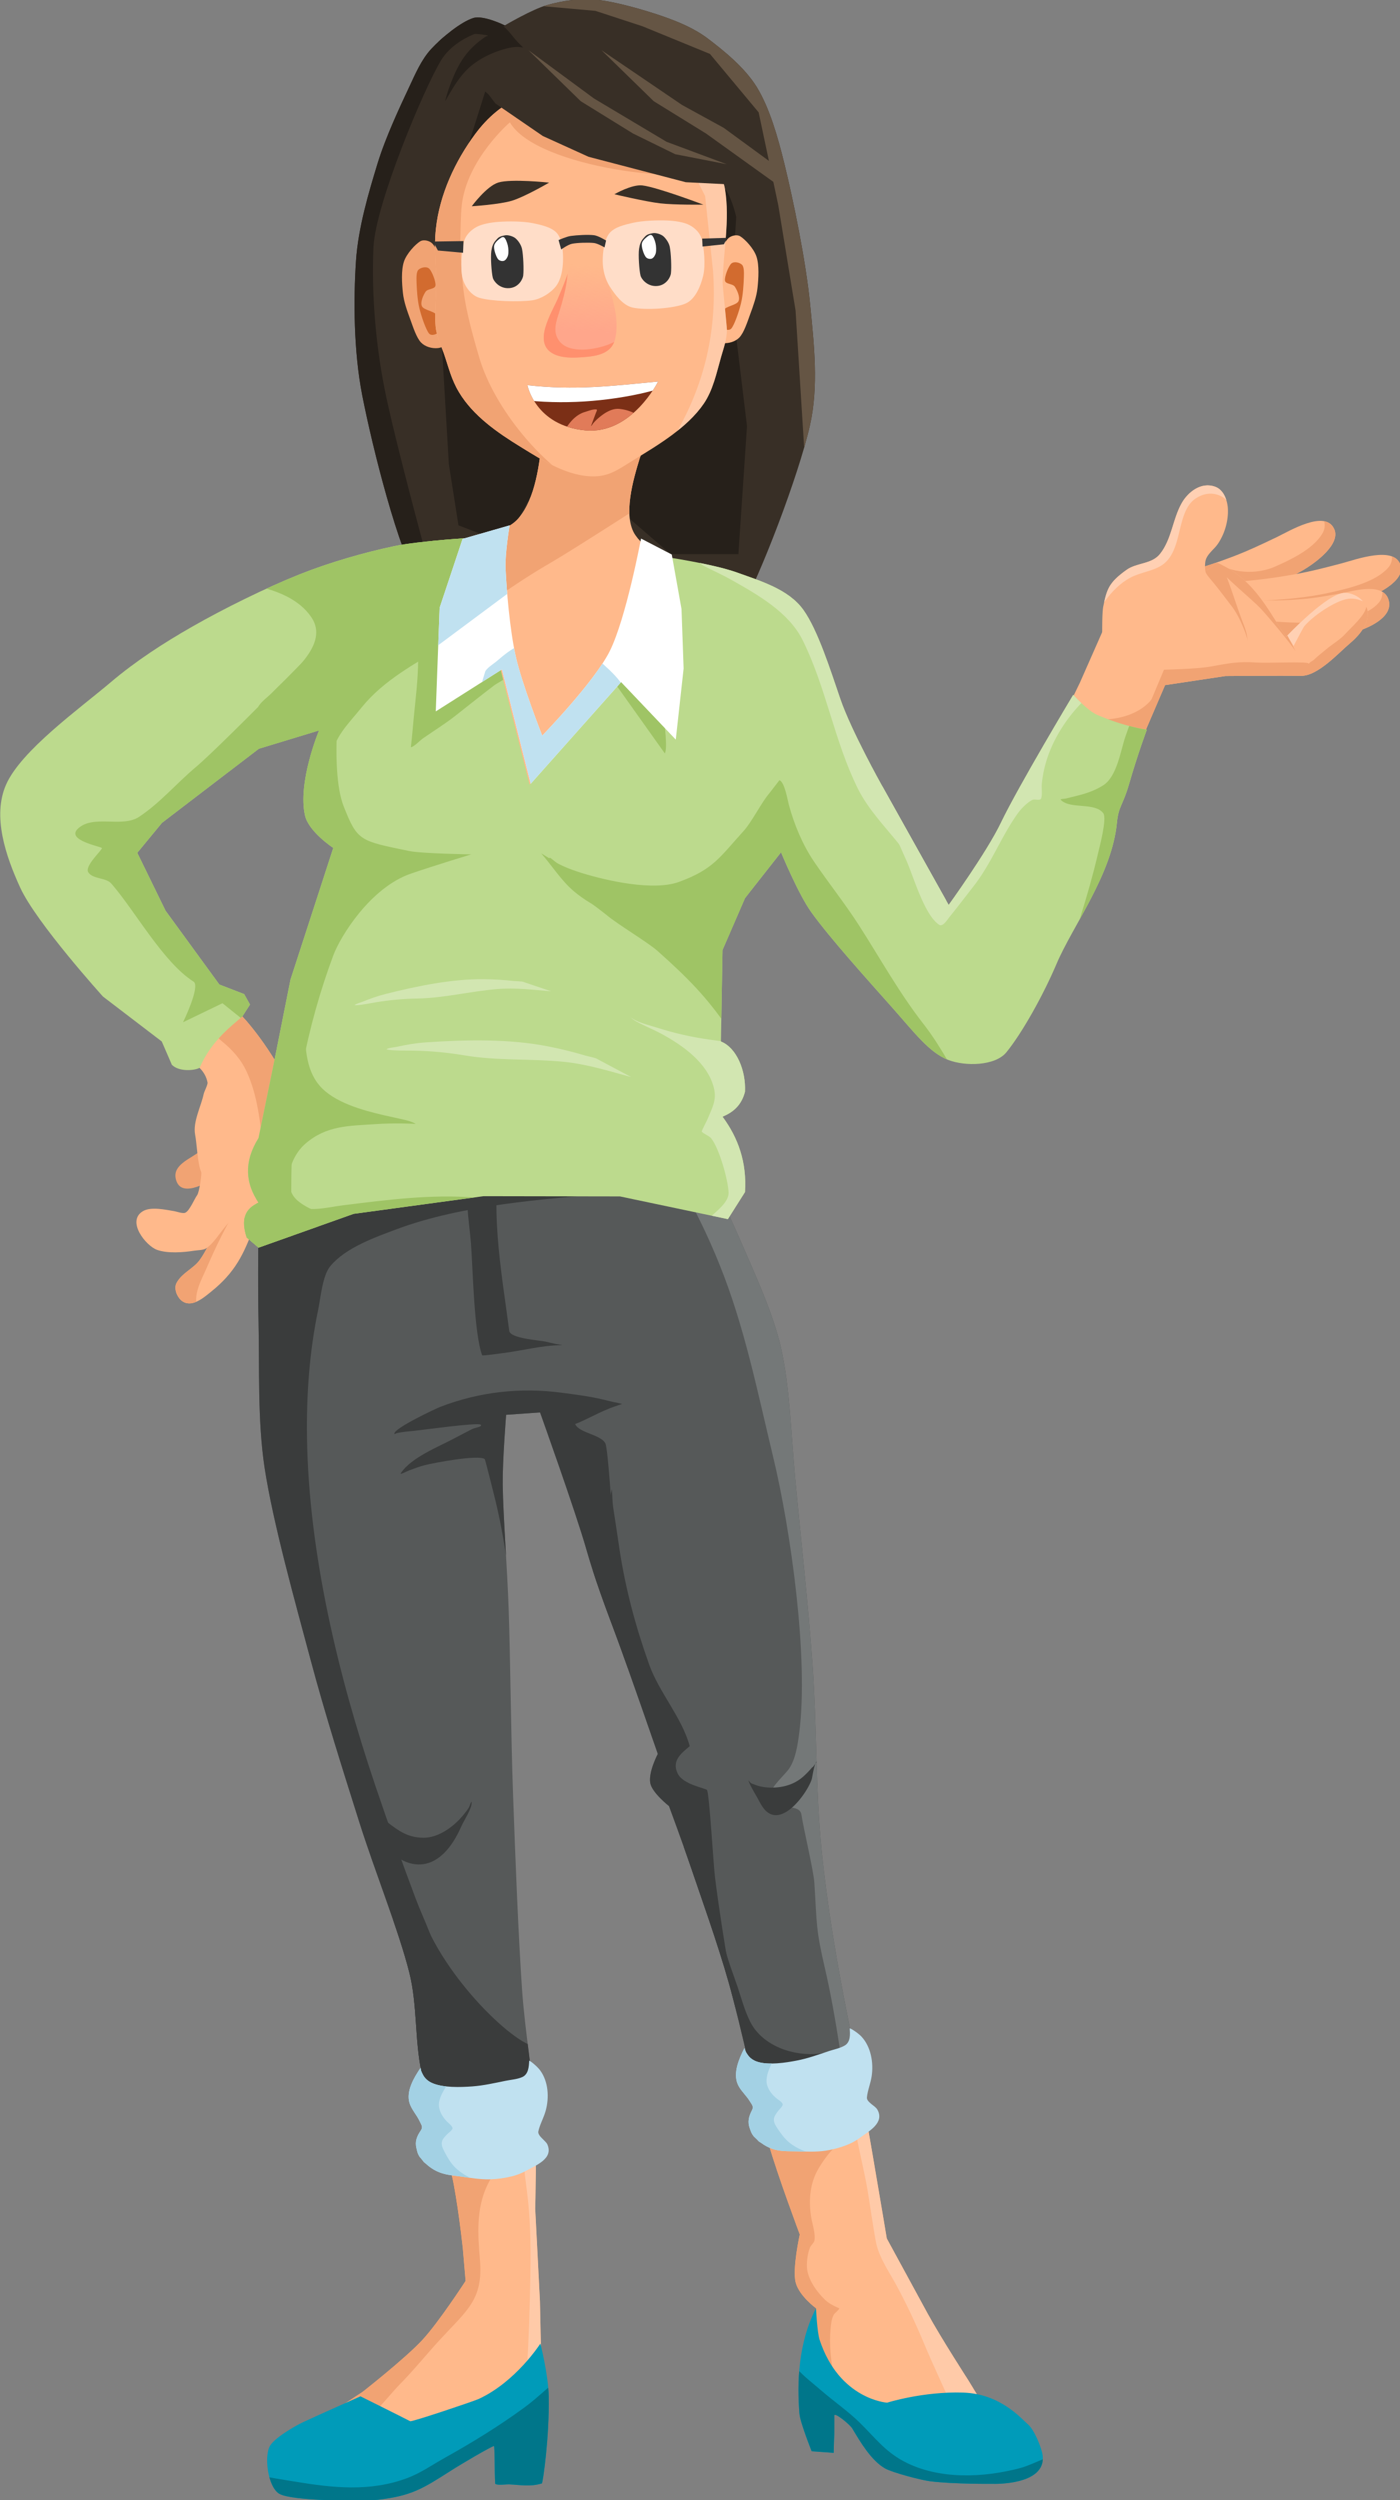 <svg viewBox="0 0 1288 2300" xmlns="http://www.w3.org/2000/svg" xml:space="preserve" style="fill-rule:evenodd;clip-rule:evenodd;stroke-linejoin:round;stroke-miterlimit:2"><rect x="0" y="0" width="1288" height="2300" fill="#808080" stroke="none"/><g transform="matrix(.913 0 0 .913 -1414.273 -2592.525)"><path d="M2149.86 2839.28c-16.52-1.64-34.17 1.07-49.52 5.38-15.18 4.27-42.62 20.5-42.62 20.5s-21.51-10.71-31.92-7.39c-12.33 3.93-31.36 19.39-42.11 30.99-10.1 10.9-16.05 25.11-22.37 38.57-9.03 19.24-23.69 50.34-31.8 76.85-8.93 29.2-19.55 64.83-21.77 98.32-2.59 38.91-2.38 90.88 6.25 135.14 10.53 53.98 36.79 157.57 56.88 188.74 11.52 17.86 63.72-1.72 63.72-1.72l50.29-5.51 132.32 12.61 36.19 30.93s35.55 2.4 42.88-10.35c18.62-32.39 57.37-133.02 68.89-184.02 8.96-39.66 4.18-81.51.22-121.97-4.3-44.02-17.08-105.66-26.04-142.17-6.49-26.44-14.86-55.88-27.73-76.85-12.14-19.79-33.79-37.14-49.49-49-13.28-10.02-29.02-16.66-44.72-22.13-18.72-6.5-48.04-15-67.55-16.92Z" style="fill:#382f26"/><clipPath id="a"><path d="M2149.86 2839.28c-16.52-1.64-34.17 1.07-49.52 5.38-15.18 4.27-42.62 20.5-42.62 20.5s-21.51-10.71-31.92-7.39c-12.33 3.93-31.36 19.39-42.11 30.99-10.1 10.9-16.05 25.11-22.37 38.57-9.03 19.24-23.69 50.34-31.8 76.85-8.93 29.2-19.55 64.83-21.77 98.32-2.59 38.91-2.38 90.88 6.25 135.14 10.53 53.98 36.79 157.57 56.88 188.74 11.52 17.86 63.72-1.72 63.72-1.72l50.29-5.51 132.32 12.61 36.19 30.93s35.55 2.4 42.88-10.35c18.62-32.39 57.37-133.02 68.89-184.02 8.96-39.66 4.18-81.51.22-121.97-4.3-44.02-17.08-105.66-26.04-142.17-6.49-26.44-14.86-55.88-27.73-76.85-12.14-19.79-33.79-37.14-49.49-49-13.28-10.02-29.02-16.66-44.72-22.13-18.72-6.5-48.04-15-67.55-16.92Z"/></clipPath><g clip-path="url(#a)"><path d="M2961.36 3012.5s-18.05-64.4-22.34-85.75c-2.79-13.89-3.99-28.95-3.39-42.37.57-12.91 15.14-47.44 20.01-55.39 5.51-9 19.08-10.16 19.08-10.16l-12.54-15.56s-38.67 56.04-39.94 59.93c-1.28 3.89-6.16 45.39-5.76 49.64.41 4.25 5.04 35.25 5.04 35.25l6.23 16.07 33.61 48.34Z" style="fill:#26201a" transform="translate(-8064.58 -6726.66) scale(3.403)"/><path d="M7149.88 395.773c-.89-.295 3.69-1.208 4.03-1.249 2.88-.346 6.16-1.045 9.06-.515 3.34.61 7.41.619 10.42 2.173 5.19 2.686 9.54 9.042 13.3 13.36 1.5 1.724 3.03 3.445 4.69 5.022.12.119 2.6 2.541 2.59 2.551-.25.272-3.52-.332-3.91-.343-3.72-.107-7.42.424-11.02 1.35-11.18 2.871-22.2 7.808-31.36 14.904-8.29 6.426-14.48 15.25-19.8 24.167-1.42 2.372-2.81 4.755-4.21 7.136-.14.227-.89 1.932-1.21 1.927-.11-.001.48-2.174.51-2.278.44-1.571.87-3.144 1.36-4.701 1.43-4.593 3.14-9.107 4.95-13.562 4.29-10.557 9.92-20.606 18.15-28.622a81.056 81.056 0 0 1 9.33-7.831c1.03-.743 2.06-1.502 3.13-2.189.48-.305 1.81-.13 1.57-.644-.25-.551-2.46-.695-2.9-.773-3.15-.551-6.3-.838-9.5-.932-10.62-.313-29.57-.965-36.65 9.298" style="fill:#26201a" transform="translate(-5801.33 2430.52) scale(1.095)"/><path d="m2974.72 2843.39-8.73-8.2-5.01 17.55-3.6 19.19 11.99-20.15 5.35-8.39Z" style="fill:#26201a" transform="matrix(3.403 0 0 3.086 -8055.31 -5817.6)"/><path d="m2960.8 2966.67-2.85-18.14-2.31-39.31 41.79 21.21-19.53 35.51 5.24 9.26-22.34-8.53ZM3042.84 2909.22l3.4 28.06-2.55 37.92h-20.07l-20.48-17.7 30.56-35.29 5.53-12.75 3.61-.24ZM3037.85 2865.63c3.05.23 5.2 9.72 5.2 9.72l-.63 10-7.94 3.59s.32-23.53 3.37-23.31Z" style="fill:#26201a" transform="translate(-8064.58 -6726.66) scale(3.403)"/><path d="m3060.62 2903.06-5.11-31.13-5.82-27.54-14.43-17.31-19.96-8.18-13.95-4.57-21.64-1.92 21.16-9.14 33.91 5.77 23.81 25.97 10.1 31.75-3.55 108.44-4.52-72.14Z" style="fill:#655544" transform="translate(-8064.58 -6726.66) scale(3.403)"/></g></g><g transform="translate(-6705.978 -371.758)"><path d="M7206.67 736.793c0-1.394.01 2.79.03 4.184.05 2.97.02 5.936-.05 8.905-.17 8.245-.75 16.458-1.71 24.65-2.72 23.31-6.02 55.724-22.15 74.255-15.39 17.686-52.24 14.5-58.4 27.443-9.06 19.006-4.53 47.976-.67 67.436 8.91 44.925 20.53 90.564 36.7 133.434 8.39 22.25 23.23 50.75 50.42 51.6 18.61.59 35.77-10.38 50.94-19.82 55.69-34.68 76.38-99.78 89.52-161.052 3.12-14.537-7.55-56.547-9.99-56.992-18.17-3.312-39.2-10.212-50.61-26.524-12.34-17.656-1.89-52.155 3.86-71.056 1.82-5.985 10.53-23.978 4.53-30.507-7.73-8.419-26.83-10.321-37.17-12.719-10.98-2.546-22.03-4.934-33.11-7.002" style="fill:#ffb98b"/><clipPath id="b"><path d="M7206.67 736.793c0-1.394.01 2.79.03 4.184.05 2.97.02 5.936-.05 8.905-.17 8.245-.75 16.458-1.71 24.65-2.72 23.31-6.02 55.724-22.15 74.255-15.39 17.686-52.24 14.5-58.4 27.443-9.06 19.006-4.53 47.976-.67 67.436 8.91 44.925 20.53 90.564 36.7 133.434 8.39 22.25 23.23 50.75 50.42 51.6 18.61.59 35.77-10.38 50.94-19.82 55.69-34.68 76.38-99.78 89.52-161.052 3.12-14.537-7.55-56.547-9.99-56.992-18.17-3.312-39.2-10.212-50.61-26.524-12.34-17.656-1.89-52.155 3.86-71.056 1.82-5.985 10.53-23.978 4.53-30.507-7.73-8.419-26.83-10.321-37.17-12.719-10.98-2.546-22.03-4.934-33.11-7.002"/></clipPath><g clip-path="url(#b)"><path d="M7371.12 813.079c-21.04 5.726-122.2 31.33-143.55 35.902-38.96 8.342-77.54 20.082-115.34 32.629-11.46 3.804-31.73 12.122-42.56 3.562-15.12-11.952-1.45-47.24 2.83-60.95 8.94-28.654 21.85-57.391 43.14-79.028 65.95-67.028 211.04-85.409 299.64-73.651 70.63 9.373 158.8 70.242 112.58 150.122" style="fill:#f1a373" transform="matrix(.971 -.241 .363 1.28 -112.373 1543.9)"/></g></g><g transform="translate(-6705.978 -371.758)"><path d="M6943.83 1487.78s-.82 66.48 0 100.99c.93 39.03-1.02 90.1 5.56 133.15 7.85 51.38 28.08 123.38 42.57 177.65 13.3 49.76 29.31 100.12 44.42 147.97 14.72 46.62 36.69 100.81 46.24 139.17 7.38 29.65 4.8 61.09 11.06 90.99 6.49 30.97 21.51 67.89 27.85 94.87 5.16 21.98 10.17 66.97 10.17 66.97l2.63 30.53s-24.56 37.91-39.85 54.39c-15.76 16.99-54.75 47.56-54.75 47.56l-51.58 33.96 57.69 27.14 100.93-25 57-70.32-1.03-48.73-4.36-85.31s1.56-59.52-.22-89.21c-2.01-33.56-9.28-74.67-11.87-112.19-3.37-48.7-6.26-121.79-8.31-180.02-1.99-56.45-2.42-121.92-4-169.39-1.28-38.5-5.1-85.49-5.5-115.43-.28-21.43 3.13-64.22 3.13-64.22l31.22-2.18s32.86 91.72 42.55 125.81c7.46 26.26 17.01 51.89 26.6 77.44 10.94 29.17 39.19 110.91 39.19 110.91s-8.71 16.43-6.97 26.65c1.53 9.01 17.26 21.31 17.26 21.31s13.1 35.5 19.16 53.43c9.17 27.1 25.45 72.3 35.83 109.16 12.06 42.83 25.65 109.22 36.54 147.81 8 28.39 28.76 83.7 28.76 83.7s-7.01 31.63-3.78 44.14c3.22 12.47 18.74 23.75 18.74 23.75v59.96l19.54 20.2 46.06 36.35 102.22-4.85-27.57-45.24s-25.55-39.58-37.58-61.62c-12.41-22.73-37.55-68.99-37.55-68.99s-23.99-144.25-35.24-200.24c-10.48-52.12-19.43-104.67-24.77-157.57-5.5-54.53-4.25-113.15-8.25-169.61-4.05-56.98-11.47-123.04-16.03-172.26-3.8-41.01-4.94-83.95-13.01-119.59-7.22-31.89-24.32-68.39-35.39-94.26-9.29-21.7-29.36-64.43-29.36-64.43l-108.04-77.28-190-2.32-85.32 55.26-32.59 59.04Z" style="fill:#565959"/><clipPath id="c"><path d="M6943.83 1487.78s-.82 66.48 0 100.99c.93 39.03-1.02 90.1 5.56 133.15 7.85 51.38 28.08 123.38 42.57 177.65 13.3 49.76 29.31 100.12 44.42 147.97 14.72 46.62 36.69 100.81 46.24 139.17 7.38 29.65 4.8 61.09 11.06 90.99 6.49 30.97 21.51 67.89 27.85 94.87 5.16 21.98 10.17 66.97 10.17 66.97l2.63 30.53s-24.56 37.91-39.85 54.39c-15.76 16.99-54.75 47.56-54.75 47.56l-51.58 33.96 57.69 27.14 100.93-25 57-70.32-1.03-48.73-4.36-85.31s1.56-59.52-.22-89.21c-2.01-33.56-9.28-74.67-11.87-112.19-3.37-48.7-6.26-121.79-8.31-180.02-1.99-56.45-2.42-121.92-4-169.39-1.28-38.5-5.1-85.49-5.5-115.43-.28-21.43 3.13-64.22 3.13-64.22l31.22-2.18s32.86 91.72 42.55 125.81c7.46 26.26 17.01 51.89 26.6 77.44 10.94 29.17 39.19 110.91 39.19 110.91s-8.71 16.43-6.97 26.65c1.53 9.01 17.26 21.31 17.26 21.31s13.1 35.5 19.16 53.43c9.17 27.1 25.45 72.3 35.83 109.16 12.06 42.83 25.65 109.22 36.54 147.81 8 28.39 28.76 83.7 28.76 83.7s-7.01 31.63-3.78 44.14c3.22 12.47 18.74 23.75 18.74 23.75v59.96l19.54 20.2 46.06 36.35 102.22-4.85-27.57-45.24s-25.55-39.58-37.58-61.62c-12.41-22.73-37.55-68.99-37.55-68.99s-23.99-144.25-35.24-200.24c-10.48-52.12-19.43-104.67-24.77-157.57-5.5-54.53-4.25-113.15-8.25-169.61-4.05-56.98-11.47-123.04-16.03-172.26-3.8-41.01-4.94-83.95-13.01-119.59-7.22-31.89-24.32-68.39-35.39-94.26-9.29-21.7-29.36-64.43-29.36-64.43l-108.04-77.28-190-2.32-85.32 55.26-32.59 59.04Z"/></clipPath><g clip-path="url(#c)"><path d="M7326.97 1452.03c0-1 .74 1.87 1.16 2.78.93 1.96 1.82 3.96 2.95 5.81 3.57 5.85 7.16 11.64 10.41 17.68 9.74 18.08 18.36 36.85 26.08 55.88 23.4 57.66 35.12 117.37 49.64 177.56 16.12 66.79 32.94 185.25 24.07 254.09-1.34 10.43-3.25 24.04-9.27 32.88-4.09 6-16.42 16.21-17.22 23.68-.45 4.25 7.93 3.92 10.57 7.28 5.82 7.41 16.73 2.64 18.03 11.92 1.57 11.27 11.06 50.87 11.8 62.23 2.47 38.42 1.13 41.71 9.87 79.31 9.55 41.1 18.24 100.58 25.66 163.19.75 6.28 16.77 20.32 19.92 19.71 20.28-3.89 43-48.45 49.08-64.16 25.62-66.23 20.54-170.38 25.47-241.7 6.96-100.76 8.08-200.36 4.25-301.28-2.12-56.24-2.82-112.48-10.25-168.36-18.71-140.85-80.02-286.37-201.68-368.45" style="fill:#747878"/><path d="M7152.84 2421.32c.68 1.22-4.07-5.54-4.62-6.74-2.47-5.34-4.42-10.93-6.2-16.53-5.71-17.91-12.09-35.77-16.48-54.05-13-54.19-10.02-108.76-16.08-163.58-2.43-21.95-13.34-41.54-21.02-61.97-12.99-34.55-25.52-69.52-37.32-104.49-34.04-100.94-61.19-213.54-62.7-320-.56-39.37 2.24-79.01 10.34-117.59 2.13-10.16 3.84-31 11.05-39.76 14-17.03 41.24-26.6 61-34.01 59.99-22.48 135.29-27.8 198.55-33.1 30.67-2.57 61.7-4.61 92.48-4.88 2.92-.03 33.98 1.66 35.36.61.14-.1-1.82-1.45-10.01-5.83-6.97-3.74-14.18-7.02-21.41-10.24-20.73-9.26-41.77-17.96-63.01-25.99-63.46-23.98-129-40.29-197.09-42-49.21-1.23-98.97 3.3-146.8 15.12-78.88 19.5-160.97 59.97-209.34 127.69-38.81 54.32-50.4 123.67-56.44 188.66-11.37 122.18-2.73 245.83 22.84 365.73 20.99 98.39 54.03 239.84 129.99 312.17 21.87 20.82 49.06 35.51 75.61 49.53 25.15 13.28 52.08 26.27 80.1 31.98" style="fill:#3a3c3c"/><path d="M7094.88 2196.19c23.41 40.88 93.98 82.88 107.05 77.8 2.85-1.11-10.09 10.12-7.06 9.75.96-.12 1.92-.25 2.88-.37.49-.07 1.78-.56 1.48-.16-2.8 3.61 1.93 21.91-1.96 23.65-14.08 6.29-41.34-4.64-56.21-.6-17.23 4.69-35.26 8.95-53.22 8.65-31.34-.54-62.82-16.74-78.63-44.35-4.56-7.97-7.51-16.82-9.35-25.79-2.93-14.22-3.1-28.86-1.76-43.27" style="fill:#3a3c3c" transform="matrix(1 0 0 1.522 0 -1207.28)"/><path d="M7177.36 1852.23c-3.44-36.84-8.09-70.76-17.2-106.57-.24-.98-7.79-31.32-8.23-31.63-5.92-4.27-46.41 3.38-55.2 5.61-4.89 1.24-9.62 3.08-14.35 4.8-2.5.91-9.08 4.65-7.59 2.44 9.72-14.41 34.15-23.92 48.9-31.79 5.47-2.93 11-5.74 16.51-8.6 2.66-1.39 10.28-2.22 7.98-4.14-2.59-2.16-54.1 4.96-61.07 5.68-5.46.58-10.99.9-16.34 2.2-.65.16-1.77 1.2-1.95.55-1.23-4.71 38.09-23.2 42.3-24.82 35.75-13.77 73.76-18.03 111.49-12.98 12.55 1.68 24.75 3.13 37.16 6.03 4.93 1.15 9.83 2.5 14.82 3.39 1.27.23 3.77.93 3.77.93s-7.61 2.47-11.33 3.96c-7.15 2.85-14.09 6.29-21.01 9.67-2.52 1.22-5.03 2.47-7.62 3.52-.18.08-3.32 1.29-3.31 1.31 3.71 8.41 23.69 9.54 27.86 17.88 2.37 4.74 6.09 65.42 7.16 75.96 6.16 60.8 11.97 122.07 19.58 182.71 3.73 29.75 2.2 57.17-4.8 86.12-2.21 9.16-4 22.73-12.37 28.61-13.3 9.34-27.53-20.96-31.42-28.49-19.27-37.28-31.25-76.73-39.25-117.75M7135.56 1466.39c1.01-1.33.38 3.24.36 3.97-.1 3.85.01 7.71.18 11.56.51 11.32 2.32 22.61 3.18 33.91 1.73 22.83 2.77 82.52 10.29 102.73.24.63 17.24-1.8 18.2-1.92 17.98-2.14 36.89-7.39 55.05-7.39 1.77 0-3.48-.73-5.22-1.08-3.21-.64-6.39-1.42-9.58-2.17-5.53-1.31-32.61-2.83-33.53-9.92-7.21-55.33-19.61-119.55-5.05-174.79" style="fill:#3a3c3c"/><path d="M7269.02 1741.57c.03-.01.18 4.47.2 5.09.16 4.26.37 8.6 1.04 12.82 1.99 12.47 3.76 24.97 5.65 37.46 5.54 36.55 14.86 71.24 27.27 106.01 9.25 25.93 30.14 48.76 37.33 75.09.02.08-.02.13-.08.19-8.07 6.7-16.57 13.42-10.99 25.03 5.04 10.5 26.17 13.55 27.03 15.27 2.21 4.41 5.88 69.01 7.35 80.57 7.62 60.12 19.25 119.93 28.89 179.74 5.59 34.71 17.72 66.84 26.12 100.82 2.91 11.76 9.21 31.45 1.81 42.71-10.32 15.72-36.39-10.76-43.11-17.82-32.22-33.86-52.94-75.86-66.59-120.18-15.41-50.07-27.35-101.3-37.48-152.68-16.7-84.7-23.58-170.19-35.81-255.51" style="fill:#3a3c3c"/><path d="M7354.69 2065.89c.51-.17 1.65 3.73 1.74 4.04 1.36 4.71 1.68 9.54 2.09 14.4.96 11.5 3.43 23.14 6.25 34.32 3.52 13.98 4.72 28.4 7.61 42.5 2.67 12.98 7.67 25.15 11.91 37.65 3.76 11.07 6.63 22.52 11.95 32.99 11.29 22.22 39.84 31.85 63.47 29.22 8.54-.96 17.24-2.49 25.74-3.88 2.78-.45 5.42-1.31 8.12-2.08.92-.26 1.86-.51 2.79-.74.47-.11 1.62-.74 1.41-.31-.41.86-2.39 1.62-3.13 2.04-2.88 1.64-5.83 3.16-8.79 4.66-12.4 6.3-25.27 11.9-38.27 16.82-29.87 11.33-70.48 23.06-100.54 6.32-7.65-4.26-14.32-10.74-19.81-17.49-11.89-14.61-19.57-32.71-26.52-50.06-16.6-41.41-25.49-84.8-39.43-127.01" style="fill:#3a3c3c"/><path d="M7451.64 1994.31c.13-.85-1.83 2.07-2.03 2.35a86.74 86.74 0 0 1-4.66 6c-4.93 5.83-10.82 9.72-18.05 12.18-6.93 2.36-15.26 3.28-22.54 2.24-2.44-.35-4.76-1.08-7.14-1.68-1.2-.31-3.59-3.23-3.04-2.12 2.76 5.5 7.07 10.65 10.56 15.7 2.48 3.58 5.07 7.57 8.61 10.21 17.2 12.84 36.01-21.32 38.5-33.63.45-2.23.6-15.93 3.15-17.09" style="fill:#3a3c3c" transform="rotate(6.31 7424.518 2015.225)"/><path d="M7049.84 2035.62c0-1.94 2.24 3.19 3.57 4.61 2.69 2.89 5.83 5.36 8.93 7.79 10.55 8.27 19.02 14.18 32.94 14.36 12.86.17 25.44-8.39 33.88-17.43 2.88-3.08 5.55-6.38 7.88-9.89 1.13-1.7 2.68-7.42 2.85-5.4.49 5.6-7.2 17-9.45 22.16-18.2 41.59-48.36 48-78.51 9.94" style="fill:#3a3c3c"/><path d="M7085.05 2357.98c-2.09.13 4.16.51 6.25.76 5.71.7 11.42 1.35 17.16 1.81 14 1.14 28.03 1.4 42.07.94 31.51-1.05 63.28-4.66 94.05-11.64 10.61-2.41 21.15-5.25 31.42-8.85 3.66-1.28 7.39-2.6 10.81-4.47.42-.23 2.89-2.35 3-1.34 10.38 93.41 9.2 228.01-61.66 297.31-37.43 36.61-87.4 56.3-136.41 72.06-32.33 10.4-68.89 23.48-103.33 22.65-60.32-1.45-116.97-72.19-116.63-129.12.42-72.37 50.27-138.93 96.42-190.44 9.45-10.55 19.28-24.67 31.4-32.41" style="fill:#ffb98b"/><clipPath id="d"><path d="M7085.05 2357.98c-2.09.13 4.16.51 6.25.76 5.71.7 11.42 1.35 17.16 1.81 14 1.14 28.03 1.4 42.07.94 31.51-1.05 63.28-4.66 94.05-11.64 10.61-2.41 21.15-5.25 31.42-8.85 3.66-1.28 7.39-2.6 10.81-4.47.42-.23 2.89-2.35 3-1.34 10.38 93.41 9.2 228.01-61.66 297.31-37.43 36.61-87.4 56.3-136.41 72.06-32.33 10.4-68.89 23.48-103.33 22.65-60.32-1.45-116.97-72.19-116.63-129.12.42-72.37 50.27-138.93 96.42-190.44 9.45-10.55 19.28-24.67 31.4-32.41"/></clipPath><g clip-path="url(#d)"><path d="M7180.05 2356.95c-.14-1.02-8.39 3.39-8.84 3.72-7.48 5.51-12.9 12.94-16.87 21.28-10.36 21.7-8.82 45.28-6.82 68.6 3.14 36.54-11.7 46.39-36.37 73.13-12.92 13.99-24.68 28.75-38.11 42.31-6.87 6.94-27.59 32.9-35.64 35.57-11.95 3.95-29.45-5.67-39.34-10.96-42.63-22.83-44.59-73.19-39.65-116.27 8.09-70.37 36.99-145.74 87.88-196.65 13.37-13.38 32.09-31.9 50.49-38.25" style="fill:#f1a373"/></g><path d="M7175 2637.88c-.01.56-.01 1.12-.02 1.68M7175.32 2671.65c-.02 13.67-.01 27.34-.01 41.01 0 4.44.01 8.87.03 13.31.01 2.26.23 8.84.33 8.81.49-.14 1.77-14.78 1.97-18.9 1.05-20.73 2.65-41.33 4.73-61.98 5.79-57.43 9.71-109.33 11.06-166.73.72-30.84 1.53-60.86-1.74-91.64-2.18-20.53-6.17-40.67-4.02-61.35 1.31-12.53 2.06-22.46 17.49-23.06 31.97-1.23 48.29 49.7 55.56 73.33 2.5 8.13 4.69 16.34 6.6 24.63 16.01 69.18 10.12 137.31 4.94 207.24-2.63 35.49-2.23 72.12-8.15 107.26" style="fill:#ffcaa8"/><path d="M7358.16 2321.28c-11.35 0 22.31 3.61 23.81 3.65 21.14.53 42.23-1.82 63.05-5.32 35.14-5.92 69.93-15.16 103.11-28.22 11.63-4.58 23.22-9.52 34.04-15.8 4.15-2.41 8.22-5.02 11.95-8.04.1-.08 2.41-2.29 2.54-2.17 5.18 4.64 42.67 80.97 47.78 90.52 51.8 96.69 118.56 261.45 17.45 350.59-95.78 84.44-304 5.64-358.9-95.64-46.31-85.41-39.65-195.04-25.6-288.15" style="fill:#ffb98b"/><clipPath id="e"><path d="M7358.16 2321.28c-11.35 0 22.31 3.61 23.81 3.65 21.14.53 42.23-1.82 63.05-5.32 35.14-5.92 69.93-15.16 103.11-28.22 11.63-4.58 23.22-9.52 34.04-15.8 4.15-2.41 8.22-5.02 11.95-8.04.1-.08 2.41-2.29 2.54-2.17 5.18 4.64 42.67 80.97 47.78 90.52 51.8 96.69 118.56 261.45 17.45 350.59-95.78 84.44-304 5.64-358.9-95.64-46.31-85.41-39.65-195.04-25.6-288.15"/></clipPath><g clip-path="url(#e)"><path d="M7496.61 2334.6c-.22-2.05-9.09 2.1-12.52 4.36-10.86 7.17-18.46 16.56-25.01 27.63-7.9 13.36-9.13 28.3-7.06 43.43.93 6.89 4.44 16.1 3.24 23.03-.32 1.86-3.27 4.26-4.05 6.19-2.17 5.37-3.08 12.24-2.86 18 .43 11.06 9.22 23.24 17.05 30.54 3.27 3.04 7.09 4.97 11.12 6.81.13.06 1.58.57 1.58.82 0 1.09-4.24 4.36-4.91 5.51-2.16 3.7-2.67 8.53-3.04 12.71-2.32 25.5 3.43 53.87 14.07 76.98 5.5 11.95 11.77 23.53 16.6 35.79.46 1.17 5.47 12.08 2.3 11.9-7.7-.42-17.45-10.42-23.11-14.75-19.94-15.24-39.09-31.5-56.97-49.13-35.49-34.97-46.81-82.75-55.7-130.27-13.63-72.83-16.43-148.43-9.96-222.18 1.96-22.36 3.16-45.15 7.52-67.21" style="fill:#f1a373"/><path d="M7603.72 2635.01c-8.96-13.77-14.07-30.69-20.39-45.77-8.63-20.59-18.5-40.6-27.07-61.23-7.63-18.35-16.06-36.33-25.51-53.82-6.39-11.8-15.27-24.5-18.43-37.72-1.95-8.17-6.73-41.62-8.16-49.8-5.49-31.45-15.84-65.59-13.44-84.31 3.62-28.22 34.3-2.82 51.2-26.22 5.6-7.75 14.26-19.59 24.26-21.9 10.15-2.36 16.85 12.28 20.73 19.13 14.12 24.92 25.89 51.35 38.9 76.86 39.96 78.37 76.83 157.61 107.3 240.21 7.94 21.54 15.37 43.25 22.56 65.05 4.01 12.16 10.25 26.3 9.69 39.39" style="fill:#ffcaa8"/></g></g></g><g transform="matrix(1 0 -.058 1 -6574.885 -371.758)"><path d="M7101.15 2359.93c0 .53 2.45 2.22 2.8 2.52 3.04 2.69 6.32 4.86 9.99 6.61 7.23 3.44 14.52 3.85 22.32 4.93 9.16 1.25 18.19 2.88 27.48 2.61 6.76-.2 13.24-1.13 19.79-2.77 4.61-1.16 8.9-2.86 13-5.24 8.24-4.8 24.59-10.88 17.89-24.12-1.78-3.52-9.63-7.82-8.97-11.99.99-6.33 4.22-12.46 5.61-18.78 2.74-12.46.89-27.02-7.06-37.14-1.14-1.45-2.5-2.79-3.87-4.03-1.39-1.27-2.9-2.45-4.39-3.61-.19-.16-2.48-1.6-2.48-1.48 0 5.4.2 12.59-5.68 15.18-4.59 2.03-10.14 2.34-15.02 3.36-10.06 2.09-19.98 4.38-30.25 5.15-10.66.79-27.3 1.37-37.48-3.25-3.8-1.72-6.8-4.28-8.8-7.91-.66-1.19-1.36-2.38-1.85-3.65-.26-.64-.27-2.56-.64-1.98-5.59 8.97-11.98 21.21-8.17 31.96 2.13 6 7.43 11.23 10.39 16.97 1.67 3.24 3.53 5.06 1.56 8.28-3.47 5.63-5 10.1-3.13 16.46.59 2.01 1.09 4.01 2.1 5.85.2.36 1.75 2.88 1.55 2.3" style="fill:#c0e1f0"/><clipPath id="f"><path d="M7101.15 2359.93c0 .53 2.45 2.22 2.8 2.52 3.04 2.69 6.32 4.86 9.99 6.61 7.23 3.44 14.52 3.85 22.32 4.93 9.16 1.25 18.19 2.88 27.48 2.61 6.76-.2 13.24-1.13 19.79-2.77 4.61-1.16 8.9-2.86 13-5.24 8.24-4.8 24.59-10.88 17.89-24.12-1.78-3.52-9.63-7.82-8.97-11.99.99-6.33 4.22-12.46 5.61-18.78 2.74-12.46.89-27.02-7.06-37.14-1.14-1.45-2.5-2.79-3.87-4.03-1.39-1.27-2.9-2.45-4.39-3.61-.19-.16-2.48-1.6-2.48-1.48 0 5.4.2 12.59-5.68 15.18-4.59 2.03-10.14 2.34-15.02 3.36-10.06 2.09-19.98 4.38-30.25 5.15-10.66.79-27.3 1.37-37.48-3.25-3.8-1.72-6.8-4.28-8.8-7.91-.66-1.19-1.36-2.38-1.85-3.65-.26-.64-.27-2.56-.64-1.98-5.59 8.97-11.98 21.21-8.17 31.96 2.13 6 7.43 11.23 10.39 16.97 1.67 3.24 3.53 5.06 1.56 8.28-3.47 5.63-5 10.1-3.13 16.46.59 2.01 1.09 4.01 2.1 5.85.2.36 1.75 2.88 1.55 2.3"/></clipPath><g clip-path="url(#f)"><path d="M7121.28 2285.68c0-1.01-1.52 1.34-2.17 2.11-1.25 1.49-2.45 3.05-3.48 4.71-3.1 4.98-6.89 11.91-5.65 18.17.99 4.95 3.59 8.97 7.01 12.6 1.24 1.33 5.24 4.26 5.33 6.36.06 1.49-3.6 4.18-4.54 5.11-4.94 4.9-7.09 7.66-3.95 14.36.95 2.01 2.01 3.97 3.1 5.91 1.4 2.49 2.91 4.94 4.68 7.19 12.03 15.33 35.08 19.66 52.72 24.46 6.98 1.89 14.09 3.49 20.95 5.82.49.17 7.65 2.5 5.74 3.53-4.05 2.15-10.39 1.83-14.78 2.06-11.73.62-23.5.5-35.24.32-31.81-.47-69.51.25-92.44-25.65-15.68-17.7-25.55-44.98-21.16-68.62 2.35-12.67 8.18-24.81 14.84-35.74 6.03-9.91 13.14-19.82 23.15-26.02 14.96-9.26 33.07-9.57 50.12-9.21" style="fill:#a3d1e4" transform="matrix(1 0 .058 1 -131.091 0)"/></g></g><g transform="matrix(.977 -.116 .06 1 -6382.11 432.907)"><path d="M7101.15 2359.93c0 .53 2.45 2.22 2.8 2.52 3.04 2.69 6.32 4.86 9.99 6.61 7.23 3.44 14.52 3.85 22.32 4.93 9.16 1.25 18.19 2.88 27.48 2.61 6.76-.2 13.24-1.13 19.79-2.77 4.61-1.16 8.9-2.86 13-5.24 8.24-4.8 24.59-10.88 17.89-24.12-1.78-3.52-9.63-7.82-8.97-11.99.99-6.33 4.22-12.46 5.61-18.78 2.74-12.46.89-27.02-7.06-37.14-1.14-1.45-2.5-2.79-3.87-4.03-1.39-1.27-2.9-2.45-4.39-3.61-.19-.16-2.48-1.6-2.48-1.48 0 5.4.2 12.59-5.68 15.18-4.59 2.03-10.14 2.34-15.02 3.36-10.06 2.09-19.98 4.38-30.25 5.15-10.66.79-27.3 1.37-37.48-3.25-3.8-1.72-6.8-4.28-8.8-7.91-.66-1.19-1.36-2.38-1.85-3.65-.26-.64-.27-2.56-.64-1.98-5.59 8.97-11.98 21.21-8.17 31.96 2.13 6 7.43 11.23 10.39 16.97 1.67 3.24 3.53 5.06 1.56 8.28-3.47 5.63-5 10.1-3.13 16.46.59 2.01 1.09 4.01 2.1 5.85.2.36 1.75 2.88 1.55 2.3" style="fill:#c0e1f0"/><clipPath id="g"><path d="M7101.15 2359.93c0 .53 2.45 2.22 2.8 2.52 3.04 2.69 6.32 4.86 9.99 6.61 7.23 3.44 14.52 3.85 22.32 4.93 9.16 1.25 18.19 2.88 27.48 2.61 6.76-.2 13.24-1.13 19.79-2.77 4.61-1.16 8.9-2.86 13-5.24 8.24-4.8 24.59-10.88 17.89-24.12-1.78-3.52-9.63-7.82-8.97-11.99.99-6.33 4.22-12.46 5.61-18.78 2.74-12.46.89-27.02-7.06-37.14-1.14-1.45-2.5-2.79-3.87-4.03-1.39-1.27-2.9-2.45-4.39-3.61-.19-.16-2.48-1.6-2.48-1.48 0 5.4.2 12.59-5.68 15.18-4.59 2.03-10.14 2.34-15.02 3.36-10.06 2.09-19.98 4.38-30.25 5.15-10.66.79-27.3 1.37-37.48-3.25-3.8-1.72-6.8-4.28-8.8-7.91-.66-1.19-1.36-2.38-1.85-3.65-.26-.64-.27-2.56-.64-1.98-5.59 8.97-11.98 21.21-8.17 31.96 2.13 6 7.43 11.23 10.39 16.97 1.67 3.24 3.53 5.06 1.56 8.28-3.47 5.63-5 10.1-3.13 16.46.59 2.01 1.09 4.01 2.1 5.85.2.36 1.75 2.88 1.55 2.3"/></clipPath><g clip-path="url(#g)"><path d="M7121.28 2285.68c0-1.01-1.52 1.34-2.17 2.11-1.25 1.49-2.45 3.05-3.48 4.71-3.1 4.98-6.89 11.91-5.65 18.17.99 4.95 3.59 8.97 7.01 12.6 1.24 1.33 5.24 4.26 5.33 6.36.06 1.49-3.6 4.18-4.54 5.11-4.94 4.9-7.09 7.66-3.95 14.36.95 2.01 2.01 3.97 3.1 5.91 1.4 2.49 2.91 4.94 4.68 7.19 12.03 15.33 35.08 19.66 52.72 24.46 6.98 1.89 14.09 3.49 20.95 5.82.49.17 7.65 2.5 5.74 3.53-4.05 2.15-10.39 1.83-14.78 2.06-11.73.62-23.5.5-35.24.32-31.81-.47-69.51.25-92.44-25.65-15.68-17.7-25.55-44.98-21.16-68.62 2.35-12.67 8.18-24.81 14.84-35.74 6.03-9.91 13.14-19.82 23.15-26.02 14.96-9.26 33.07-9.57 50.12-9.21" style="fill:#a3d1e4" transform="matrix(1 0 .058 1 -131.091 0)"/></g></g><g transform="matrix(.938 .031 0 1 -6259.383 -593.964)"><path d="M7075.51 2602.04c-10.91-4.96-48.84-21.42-48.84-21.42s-40.67 18.18-56.45 25.58c-7.81 3.67-26.81 14.67-31.96 22.21-6.53 9.54-2.5 38.37 8.77 44.31 12.42 6.54 83.47 4.42 96.84 2.52 32.66-4.65 43.46-11.29 70.85-28.58 12.14-7.67 38.63-22.97 42.82-24.41.95-.33.6 25.19 1.26 34.05 0 .05-.02.63.08.7 1.92 1.52 10.96.06 13.31.08 12.56.12 20.22 1.82 32.4-1.84.87-.26 7.45-42.27 6.72-80.24-.38-20.19-8.19-48.37-8.19-48.37s-23.75 35.72-60.5 52.82c-4.65 2.16-63.54 22.59-67.11 22.59Z" style="fill:#009bb9"/><clipPath id="h"><path d="M7075.51 2602.04c-10.91-4.96-48.84-21.42-48.84-21.42s-40.67 18.18-56.45 25.58c-7.81 3.67-26.81 14.67-31.96 22.21-6.53 9.54-2.5 38.37 8.77 44.31 12.42 6.54 83.47 4.42 96.84 2.52 32.66-4.65 43.46-11.29 70.85-28.58 12.14-7.67 38.63-22.97 42.82-24.41.95-.33.6 25.19 1.26 34.05 0 .05-.02.63.08.7 1.92 1.52 10.96.06 13.31.08 12.56.12 20.22 1.82 32.4-1.84.87-.26 7.45-42.27 6.72-80.24-.38-20.19-8.19-48.37-8.19-48.37s-23.75 35.72-60.5 52.82c-4.65 2.16-63.54 22.59-67.11 22.59Z"/></clipPath><g clip-path="url(#h)"><path d="M6929.76 2641c-.22-.45 3.29 2.27 4.08 2.74 3.15 1.93 6.45 3.46 10.04 4.39 10.95 2.83 22.25 4.37 33.39 6.22 35.22 5.85 69.77 9.74 104.09-3.18 12.21-4.59 22.9-12.14 34.22-18.46 25.31-14.12 49.97-29.24 73.38-46.38 11.07-8.1 20.86-17.81 31.59-26.34 5.77-4.58 16.27-13.18 16.46-11.77 2.37 16.87-3.37 36.83-4.82 53.63-2.45 28.35-.73 62.02-16.56 87.04-12.72 20.12-36.55 30.25-58.62 36.23-50.78 13.77-106.21 9.58-157.67 1.99-36.97-5.46-75.16-14.24-109.2-29.99-13.25-6.12-29.5-14.67-36.94-27.92" style="fill:#00768a" transform="matrix(1.066 -.033 0 1 -476.084 236.875)"/></g></g><g transform="translate(-6711.771 -388.312)"><path d="M7597.86 2589.35c34.44 1.1 53.41 23.93 59.74 29.33 5.63 4.81 12.57 21.46 13.41 28.58 3.29 27.75-45.79 26.04-45.79 26.04s-36.44.36-58.16-2.45c-7.88-1.02-34-7.76-41.08-11.77-12.63-7.16-22.81-24.47-30-36.53-2.46-4.14-16.57-15.35-16.59-12.15-.05 7.56.25 15.1-.33 22.65-.09 1.19-.28 11.73-.28 11.73l-20.26-1.45s-10.61-26.4-11.27-34.72c-2.21-28-1.36-64.45 15.25-96.82 0 0 .99 21.96 3.33 29.05 18.09 54.93 62.06 57.8 62.06 57.8s33.03-10.47 69.97-9.29Z" style="fill:#009bb9"/><clipPath id="i"><path d="M7597.86 2589.35c34.44 1.1 53.41 23.93 59.74 29.33 5.63 4.81 12.57 21.46 13.41 28.58 3.29 27.75-45.79 26.04-45.79 26.04s-36.44.36-58.16-2.45c-7.88-1.02-34-7.76-41.08-11.77-12.63-7.16-22.81-24.47-30-36.53-2.46-4.14-16.57-15.35-16.59-12.15-.05 7.56.25 15.1-.33 22.65-.09 1.19-.28 11.73-.28 11.73l-20.26-1.45s-10.61-26.4-11.27-34.72c-2.21-28-1.36-64.45 15.25-96.82 0 0 .99 21.96 3.33 29.05 18.09 54.93 62.06 57.8 62.06 57.8s33.03-10.47 69.97-9.29Z"/></clipPath><g clip-path="url(#i)"><path d="M7431.85 2537.58c0-1.59.62 3.17 1.35 4.58 1.58 3 3.43 5.92 5.71 8.43 7.1 7.79 15.42 14.04 23.36 20.9 11.36 9.81 23.55 18.17 34.37 28.69 13.91 13.52 23.16 26.48 40.81 35.86 32.21 17.11 73.5 15.18 107.64 6.05 12.35-3.31 34.44-16.33 46.62-14.83 8.36 1.04 11.42 10.16 12.49 17.45 2.48 16.98-6.61 33.29-18.31 44.93-13.44 13.37-32.1 19.06-50.26 22.62-30.48 5.98-62.34 7.47-93.33 7.66-81.3.51-194.07-18.1-225.2-106.27-4.29-12.13-6.83-24.78-7.82-37.6-1.61-20.86.95-41.4 5.58-61.73 6.24-27.35 14.45-55.47 27.22-80.54" style="fill:#00768a" transform="translate(5.788 16.554)"/></g></g><g transform="translate(-6705.978 -371.758)"><path d="M6953.19 1463.73c.32-1.4-1.29 2.57-1.86 3.89-1.15 2.71-2.2 5.46-3.22 8.21-2.98 8-5.57 16.12-8.47 24.14-9.28 25.7-17.48 42.49-39.58 60.18-6.77 5.43-18.14 15.51-27.26 7.93-4-3.32-7.07-10.94-4.45-15.97 4.84-9.31 15.59-13.18 21.41-21.29 10.95-15.26 16.51-35.56 22.03-53.1 3.11-9.86 6.87-19.84 11.79-28.95 3.63-6.73 23.85-31.38 31.49-16.83" style="fill:#ffb98b"/><clipPath id="j"><path d="M6953.19 1463.73c.32-1.4-1.29 2.57-1.86 3.89-1.15 2.71-2.2 5.46-3.22 8.21-2.98 8-5.57 16.12-8.47 24.14-9.28 25.7-17.48 42.49-39.58 60.18-6.77 5.43-18.14 15.51-27.26 7.93-4-3.32-7.07-10.94-4.45-15.97 4.84-9.31 15.59-13.18 21.41-21.29 10.95-15.26 16.51-35.56 22.03-53.1 3.11-9.86 6.87-19.84 11.79-28.95 3.63-6.73 23.85-31.38 31.49-16.83"/></clipPath><g clip-path="url(#j)"><path d="M6890.67 1586.35c-3.86-.99-7.01-7.02-8.29-10.28-5.63-14.36 6.32-28.44 13.66-39.95 12-18.79 24.77-37 39.18-54.02 14.87-17.56 31.36-33.94 43.19-53.81 6.03-10.13 12.62-22.39 11.13-34.6-.59-4.83-2.45-10.57-7.58-12.2-7.38-2.35-16.14 3.01-22.13 6.64-17.65 10.71-33.11 25.38-47.72 39.81-25.36 25.02-48.48 52.57-68.86 81.79-14.63 20.97-28.54 42.97-36.68 67.37-8.02 24.08-12.09 58.41 9.65 76.93" style="fill:#f1a373" transform="rotate(-6.456 6966.062 2439.672) skewX(3.792)"/></g></g><path d="M6954.22 1508.81c.19-.66-.33.86-.37.99-.64 1.94-1.26 3.88-1.86 5.83-1.56 5.09-3 10.23-4.38 15.37-1.05 3.89-2.04 7.8-3.27 11.63-1 3.13-2.33 6.12-3.63 9.13-3.65 8.44-15.17 35.16-28.63 26.02-12.06-8.19-3.36-21.21.81-31.92 6.7-17.24 13.32-34.5 19.85-51.8 3.83-10.17 8.14-21.81 18.69-26.62" style="fill:#f1a373" transform="rotate(34.377 4330.577 -9577.528)"/><g transform="matrix(1 0 0 1.158 -6705.978 -578.16)"><path d="M6916.79 1297.72c1.11-1.18 13.61 10.29 15.97 12.66 11.1 11.18 21.31 23.89 30.09 36.93 3.36 5 8.89 11.77 10.42 17.75 3.32 13.04-8.44 31.73-13.52 42.91-11.49 25.3-27.16 46.06-46.43 65.67-5.31 5.41-11.19 13.77-17.88 17.45-2.5 1.38-7.8 1.35-10.61 1.73-10.15 1.39-24.51 2.42-34.41-.65-10.16-3.14-28.6-22.89-12.77-30.8 7.35-3.68 20.87-1.03 28.65.08 2.38.34 7.79 2.14 10.15 1.23 3.94-1.53 8.34-10.86 10.96-14.05 2.03-2.48 4.33-17 3.67-18.28-3.41-6.59-3.95-22.42-5.59-29.73-2.23-9.99 5.54-22.67 7.85-32.14.51-2.07 3.94-7.6 3.57-9.25-4.01-17.79-28.35-17-28.31-39.47.02-13.45 14.49-23.44 25.71-27.98 2.88-1.16 10.36-4.23 13.43-2.27" style="fill:#ffb98b"/><clipPath id="k"><path d="M6916.79 1297.72c1.11-1.18 13.61 10.29 15.97 12.66 11.1 11.18 21.31 23.89 30.09 36.93 3.36 5 8.89 11.77 10.42 17.75 3.32 13.04-8.44 31.73-13.52 42.91-11.49 25.3-27.16 46.06-46.43 65.67-5.31 5.41-11.19 13.77-17.88 17.45-2.5 1.38-7.8 1.35-10.61 1.73-10.15 1.39-24.51 2.42-34.41-.65-10.16-3.14-28.6-22.89-12.77-30.8 7.35-3.68 20.87-1.03 28.65.08 2.38.34 7.79 2.14 10.15 1.23 3.94-1.53 8.34-10.86 10.96-14.05 2.03-2.48 4.33-17 3.67-18.28-3.41-6.59-3.95-22.42-5.59-29.73-2.23-9.99 5.54-22.67 7.85-32.14.51-2.07 3.94-7.6 3.57-9.25-4.01-17.79-28.35-17-28.31-39.47.02-13.45 14.49-23.44 25.71-27.98 2.88-1.16 10.36-4.23 13.43-2.27"/></clipPath><g clip-path="url(#k)"><path d="M6900.5 1321.87c2.08-.31 7.52 5.37 9.2 6.73 10.04 8.12 18.08 17 23.45 28.86 8.13 17.92 11.04 37.14 13.45 56.49 3.97 31.95 4.74 64.74 4.94 96.89.09 14.32-.49 29.24 2.44 43.34.72 3.45 2.75 13.16 8.23 11.32 8.34-2.8 13.81-15.91 17.46-22.78 12.14-22.85 22.62-46.69 32.78-70.47 27.4-64.14 50.58-129.74 38.16-200.28-3.74-21.18-9.91-43.16-24.23-59.79-36.85-42.78-108.18-32.55-151.12-5.2" style="fill:#f1a373" transform="matrix(1 0 0 .864 0 178.27)"/></g></g><g transform="matrix(1.246 -.247 .225 .97 -8913.435 1574.95)"><path d="M7827.82 922.374c-1.23-.593 22.68-.002 24.04-.13 3.26-.307 6.52-.625 9.77-.952 9.3-.933 18.54-2.187 27.73-3.912 6.25-1.174 12.46-2.48 18.61-4.105 4.65-1.229 9.28-2.578 13.86-4.023 3.7-1.164 7.4-2.328 11.08-3.532 9.85-3.221 38.42-16.477 41.73 2.763 2.59 15.026-18.61 27.635-29.48 32.274-27.98 11.94-75.59 21.884-103.04 3.383" style="fill:#ffb98b"/><clipPath id="l"><path d="M7827.82 922.374c-1.23-.593 22.68-.002 24.04-.13 3.26-.307 6.52-.625 9.77-.952 9.3-.933 18.54-2.187 27.73-3.912 6.25-1.174 12.46-2.48 18.61-4.105 4.65-1.229 9.28-2.578 13.86-4.023 3.7-1.164 7.4-2.328 11.08-3.532 9.85-3.221 38.42-16.477 41.73 2.763 2.59 15.026-18.61 27.635-29.48 32.274-27.98 11.94-75.59 21.884-103.04 3.383"/></clipPath><g clip-path="url(#l)"><path d="M7959.56 873.289c.17-.481 1.05 1.622 1.17 1.922.81 1.903 1.42 3.914 1.74 5.955.96 6.171 1.14 11.969-2.65 17.247-9.57 13.312-28.77 18.944-43.85 22.955-29.42 7.827-62.42 6.135-92.48 7.725-5.8.306-33.89-.831-25.04 11.531 11.28 15.766 35.27 25.318 51.99 33.324 21.62 10.344 44.34 19.728 68.06 23.813 46.7 8.049 102.03-6.198 125.37-50.862 7.2-13.767 10.79-29.252 12.92-44.548 2.21-15.837 4.11-34.012-.98-49.521" style="fill:#f1a373" transform="translate(5.858 12.144)"/><path d="M7886.64 874.79c-2.16.218-4.71 1.767-6.65 2.595-4.14 1.76-8.28 3.527-12.44 5.243-9.18 3.784-19.01 5.443-28.92 4.541-8.86-.806-16.08-3.481-23.69-8.026-4.04-2.406-8.83-7.167-13.96-5.85-3.02.777-5.52 3.253-7.72 5.322-5.31 4.978-14.67 12.237-15.49 20.071-.4 3.809 2.51 6.058 5.79 7.227 6.15 2.19 13.35 1.526 19.67.522 6.57-1.044 12.78-3.414 19.27-4.766 22-4.583 42.94-9.067 63.53-18.381" style="fill:#f1a373" transform="matrix(.786 .325 -.188 1.038 1903.77 -2539.92)"/></g></g><g transform="matrix(1.295 -.019 .058 .975 -9091.323 -214.1)"><path d="M7827.82 922.374c-1.23-.593 22.68-.002 24.04-.13 3.26-.307 6.52-.625 9.77-.952 9.3-.933 18.54-2.187 27.73-3.912 6.25-1.174 12.46-2.48 18.61-4.105 4.65-1.229 9.28-2.578 13.86-4.023 3.7-1.164 7.4-2.328 11.08-3.532 9.85-3.221 38.42-16.477 41.73 2.763 2.59 15.026-18.61 27.635-29.48 32.274-27.98 11.94-75.59 21.884-103.04 3.383" style="fill:#ffb98b"/><clipPath id="m"><path d="M7827.82 922.374c-1.23-.593 22.68-.002 24.04-.13 3.26-.307 6.52-.625 9.77-.952 9.3-.933 18.54-2.187 27.73-3.912 6.25-1.174 12.46-2.48 18.61-4.105 4.65-1.229 9.28-2.578 13.86-4.023 3.7-1.164 7.4-2.328 11.08-3.532 9.85-3.221 38.42-16.477 41.73 2.763 2.59 15.026-18.61 27.635-29.48 32.274-27.98 11.94-75.59 21.884-103.04 3.383"/></clipPath><g clip-path="url(#m)"><path d="M7959.56 873.289c.17-.481 1.05 1.622 1.17 1.922.81 1.903 1.42 3.914 1.74 5.955.96 6.171 1.14 11.969-2.65 17.247-9.57 13.312-28.77 18.944-43.85 22.955-29.42 7.827-62.42 6.135-92.48 7.725-5.8.306-33.89-.831-25.04 11.531 11.28 15.766 35.27 25.318 51.99 33.324 21.62 10.344 44.34 19.728 68.06 23.813 46.7 8.049 102.03-6.198 125.37-50.862 7.2-13.767 10.79-29.252 12.92-44.548 2.21-15.837 4.11-34.012-.98-49.521" style="fill:#f1a373" transform="translate(5.858 12.144)"/></g></g><g transform="matrix(1.053 .121 0 .97 -7119.401 -1292.618)"><path d="M7847.78 922.491c-1.22-.593 2.72-.119 4.08-.247 3.26-.307 6.52-.625 9.77-.952 9.3-.933 18.54-2.187 27.73-3.912 6.25-1.174 12.46-2.48 18.61-4.105 4.65-1.229 9.28-2.578 13.86-4.023 3.7-1.164 7.4-2.328 11.08-3.532 9.85-3.221 38.42-16.477 41.73 2.763 2.59 15.026-18.61 27.635-29.48 32.274-27.98 11.94-75.59 21.884-103.04 3.383" style="fill:#ffb98b"/><clipPath id="n"><path d="M7847.78 922.491c-1.22-.593 2.72-.119 4.08-.247 3.26-.307 6.52-.625 9.77-.952 9.3-.933 18.54-2.187 27.73-3.912 6.25-1.174 12.46-2.48 18.61-4.105 4.65-1.229 9.28-2.578 13.86-4.023 3.7-1.164 7.4-2.328 11.08-3.532 9.85-3.221 38.42-16.477 41.73 2.763 2.59 15.026-18.61 27.635-29.48 32.274-27.98 11.94-75.59 21.884-103.04 3.383"/></clipPath><g clip-path="url(#n)"><path d="M7959.56 873.289c.17-.481 1.05 1.622 1.17 1.922.81 1.903 1.42 3.914 1.74 5.955.96 6.171 1.14 11.969-2.65 17.247-9.57 13.312-28.77 18.944-43.85 22.955-29.42 7.827-62.42 6.135-92.48 7.725-5.8.306-33.89-.831-25.04 11.531 11.28 15.766 35.27 25.318 51.99 33.324 21.62 10.344 44.34 19.728 68.06 23.813 46.7 8.049 102.03-6.198 125.37-50.862 7.2-13.767 10.79-29.252 12.92-44.548 2.21-15.837 4.11-34.012-.98-49.521" style="fill:#f1a373" transform="translate(5.858 12.144)"/></g></g><g transform="matrix(1.053 .121 0 1.053 -7116.925 -1350.166)"><path d="m7748.84 1055.06 27.79-67.907 52.76-14.003s47.83-5.916 66.14-7.777c14.55-1.477 32.92-24.024 42.13-32.823 30.88-29.486 10.35-45.618-3.88-44.105-15.27 1.624-51.33 44.264-51.33 44.264-13.75-16.942-26.24-46.742-59.49-57.369-2.89-.921-8.03 8.056-11.2 7.283l-33.78 21.945L7735 918.86l-11.33 23.575-21.43 51.054-23.71 51.681 18.69 11.77 21.47 9.33 30.15-11.21Z" style="fill:#ffb98b"/><clipPath id="o"><path d="m7748.84 1055.06 27.79-67.907 52.76-14.003s47.83-5.916 66.14-7.777c14.55-1.477 32.92-24.024 42.13-32.823 30.88-29.486 10.35-45.618-3.88-44.105-15.27 1.624-51.33 44.264-51.33 44.264-13.75-16.942-26.24-46.742-59.49-57.369-2.89-.921-8.03 8.056-11.2 7.283l-33.78 21.945L7735 918.86l-11.33 23.575-21.43 51.054-23.71 51.681 18.69 11.77 21.47 9.33 30.15-11.21Z"/></clipPath><g clip-path="url(#o)"><path d="M7941.89 875.568c.14-.37.32.73.47 1.098.29.69.58 1.383.84 2.086.83 2.265 1.49 4.6 2.12 6.927 1.77 6.47 4.32 13.827 3.6 20.631-.8 7.607-13.61 20.071-18.23 25.787-4.69 5.795-11.4 10.286-16.77 15.474-3.3 3.185-6.78 6.162-9.91 9.519-1.13 1.212-2.37 2.219-3.75 3.136-.68.447-1.69 2.259-1.92 1.485-.53-1.764-35.61 3.969-45.06 4.411-16.58.776-24.45 3.462-40.65 8.216-11.98 3.516-40.47 7.362-40.47 7.362l-10.85 27.08s-11.04 18.26-43.09 22.69c-20.75 2.87-30.08 28.04-3.26 47 5.53 3.9 25.15-2.11 30.33 1.66 9.46 6.89 21.84 11.61 33.66 9.95 13.84-1.95 26.8-9.82 39.11-15.9 11.98-5.93 24.2-11.22 36.79-15.74 44.17-15.88 91.04-27.98 127.44-59.323 24.84-21.387 38.7-50.497 48.79-81.112 4.71-14.294 9.29-30.529 4.99-45.507-4.36-15.231-17.29-25.578-27.9-36.492-6.56-6.751-12.37-14.481-20.03-20.066" style="fill:#f1a373" transform="translate(3.511 -7.911)"/><path d="M7958.32 913.03c-.13.034-.73-1.52-.79-1.633a16.58 16.58 0 0 0-1.91-2.803c-2.26-2.679-5.58-5.267-8.93-6.391-8.27-2.777-13.5-1.721-20.7 1.942-10.16 5.169-24.21 16.496-31.2 25.469-.97 1.24-9.37 18.364-9.37 18.364s-5.38-8.907-6.48-7.357c-2.05 2.895 5.46-17.624 8.27-22.692 10.76-19.351 28.49-29.292 49.15-35.732 11.57-3.606 23.62-6.071 35.75-4.371 4.81.673 10.09 1.761 13.51 5.486 3.14 3.408 4.17 8.2 4.89 12.63.51 3.149.69 6.242-.1 9.356" style="fill:#ffd0b3" transform="translate(3.511 -7.911)"/><path d="M7807.56 886.137c-1.24 4.746 2.41 8.772 5.36 11.923 6.44 6.862 12.24 14.079 18.3 21.269 4.57 5.415 7.97 12.186 10.73 18.678a69.792 69.792 0 0 1 2.46 6.552c.23.731.44 1.469.58 2.224.07.369.12 1.495.12 1.12 0-6.039-2.72-12.07-4.89-17.58-5.44-13.847-9.7-28.021-15.69-41.652-1.98-4.495-3.83-11.275-8.67-13.73-2.27-1.152-5.35-.741-7.76-.434-6.19.787-12.12 2.92-17.72 5.602" style="fill:#f1a373" transform="translate(3.511 -7.911)"/><path d="M7799.5 885.343c3.79 7.627 25.66 26.796 31.72 33.986 4.57 5.415 22.41 30.889 25.18 37.381.91 2.141-5.42-15.909-7.59-21.42-5.44-13.847-18.29-32.988-24.28-46.619-1.98-4.495-3.83-11.275-8.67-13.73-2.27-1.152-5.35-.741-7.76-.434-6.19.787-12.12 2.92-17.72 5.602" style="fill:#f1a373" transform="matrix(1 0 .154 .916 -113.23 67.983)"/></g></g><g transform="matrix(1.053 .121 0 1.053 -7116.39 -1358.433)"><path d="M7724.69 974.657c-.85-.849-3.4-9.837-3.42-10.882-.09-5.964-.33-25.315.84-31.156 3.12-15.497 4.83-21.488 20.34-34.369 9.03-7.504 22.05-7.308 29.37-17.45 10.16-14.096 10.92-31.513 18.87-46.465 5.39-10.162 17.04-20.955 29.53-17.545 7.45 2.035 10.45 11.12 10.78 17.934.52 10.932-3.05 22.716-8.92 31.9-3.3 5.158-9.85 10.202-10.77 16.56-3.12 21.467 21.27 38.717 11.08 61.227-1.86 4.125-4.56 7.897-7.62 11.215a37.621 37.621 0 0 1-12.99 9.172c-6.82 2.927-14.16 4.846-21.37 6.521-9.65 2.238-29.17 13.077-39.12 13.158" style="fill:#ffb98b"/><clipPath id="p"><path d="M7724.69 974.657c-.85-.849-3.4-9.837-3.42-10.882-.09-5.964-.33-25.315.84-31.156 3.12-15.497 4.83-21.488 20.34-34.369 9.03-7.504 22.05-7.308 29.37-17.45 10.16-14.096 10.92-31.513 18.87-46.465 5.39-10.162 17.04-20.955 29.53-17.545 7.45 2.035 10.45 11.12 10.78 17.934.52 10.932-3.05 22.716-8.92 31.9-3.3 5.158-9.85 10.202-10.77 16.56-3.12 21.467 21.27 38.717 11.08 61.227-1.86 4.125-4.56 7.897-7.62 11.215a37.621 37.621 0 0 1-12.99 9.172c-6.82 2.927-14.16 4.846-21.37 6.521-9.65 2.238-29.17 13.077-39.12 13.158"/></clipPath><g clip-path="url(#p)"><path d="M7830.85 848.63c-1.33-5.879-.95-12.159-2.53-18.099-.98-3.657-4.23-5.642-7.65-6.63-7.45-2.156-14.53.237-20.55 4.804-6.41 4.872-9.5 12.267-11.73 19.814-3.8 12.826-5.13 28.432-14.43 38.749-7.18 7.963-18.56 10.444-27.7 15.354-9.29 4.994-16.98 12.999-23.15 21.477-8.69 11.946-14.12 25.949-16.94 40.341-.99 5.021-1.73 10.084-2.65 15.118-.36 1.961-.71 3.932-1.2 5.867-.04.167-.35 1.75-.79 1.338-.84-.801-1.08-2.882-1.39-3.93-1.08-3.616-2.17-7.231-3.09-10.892-3.97-15.725-5.08-31.345-3.88-47.518 3.24-43.748 21.24-86.055 49.36-119.522 14.82-17.646 32.33-33.293 54.55-40.602 19.85-6.529 43.29-9.018 63.76-4.078 8.87 2.142 19.28 6.505 22.77 15.732 3.86 10.209-.77 22.709-4.3 32.378" style="fill:#ffd0b3" transform="translate(3)"/></g></g><g transform="translate(-6705.978 -371.758)"><path d="m7142.08 866.369 21.36 109.013 29.74 118.128 77.93-94.01 45.67-115.593s44.73 6.438 67.31 14.556c21.89 7.873 47.34 15.409 60.87 34.156 13.54 18.746 25.4 56.777 34.18 82.281 9.99 29.03 37.72 78.61 37.72 78.61l61.89 110.73s35.14-48.61 48.02-75.52c16.1-33.61 66.57-117.76 66.57-117.76s13.24 14.64 22.03 18.44c25.96 11.21 45.72 13.62 45.72 13.62s-8.26 21.94-16.5 50.49c-5.6 19.37-9.57 19.73-11.06 35.21-4.61 47.84-40.54 94.48-55.49 129.65-12.19 28.7-31.51 63.38-46.13 81.37-10.38 12.78-38.14 13.08-53.48 7.12-17.45-6.77-30.82-24.76-51.22-47.75-23-25.93-57.84-64.46-74.95-88.34-11.95-16.67-27.73-54.93-27.73-54.93l-33.15 42.14-20.67 47.71-1.47 84.19c14.54 5.75 23.07 27 22.14 46.18-3.22 12.65-11.08 18.99-20.67 22.99 14.49 19.53 22.44 42.14 20.67 69.34l-15.74 24.88-99.29-20.88-125.5-.22-119.5 16.24-87.52 31.07-10.89-9.25c-5.39-16.64-1.94-26.42 10.89-32.11-11.69-17.35-14.13-36.67 0-59.51l13.85-67.63 15.55-78.1 39.34-121.09s-22.58-14.81-26-29.84c-6.96-30.62 12.93-78.25 12.93-78.25l-55.36 16.83-89.15 68.19-22.71 27.55 26 53.26 49.51 67.92 22.84 8.83 5.35 9.62-6.97 10.8c-7.66 7.19-28.32 21.43-39.31 47.29-4.35 2.65-18.92 4.02-25.61-2.69l-9.29-21.45-54.09-41.32s-61.34-67.82-76.2-100.32c-13.24-28.98-25.79-65.55-12.93-94.7 13.89-31.47 67.7-69.9 96.25-94.118 23.1-19.594 48.76-36.187 75.06-51.211 28.97-16.549 67.79-35.744 98.75-48.082 28.13-11.205 60.3-20.322 87.04-25.944 24.08-5.062 73.4-7.786 73.4-7.786Z" style="fill:#bcda8d"/><clipPath id="q"><path d="m7142.08 866.369 21.36 109.013 29.74 118.128 77.93-94.01 45.67-115.593s44.73 6.438 67.31 14.556c21.89 7.873 47.34 15.409 60.87 34.156 13.54 18.746 25.4 56.777 34.18 82.281 9.99 29.03 37.72 78.61 37.72 78.61l61.89 110.73s35.14-48.61 48.02-75.52c16.1-33.61 66.57-117.76 66.57-117.76s13.24 14.64 22.03 18.44c25.96 11.21 45.72 13.62 45.72 13.62s-8.26 21.94-16.5 50.49c-5.6 19.37-9.57 19.73-11.06 35.21-4.61 47.84-40.54 94.48-55.49 129.65-12.19 28.7-31.51 63.38-46.13 81.37-10.38 12.78-38.14 13.08-53.48 7.12-17.45-6.77-30.82-24.76-51.22-47.75-23-25.93-57.84-64.46-74.95-88.34-11.95-16.67-27.73-54.93-27.73-54.93l-33.15 42.14-20.67 47.71-1.47 84.19c14.54 5.75 23.07 27 22.14 46.18-3.22 12.65-11.08 18.99-20.67 22.99 14.49 19.53 22.44 42.14 20.67 69.34l-15.74 24.88-99.29-20.88-125.5-.22-119.5 16.24-87.52 31.07-10.89-9.25c-5.39-16.64-1.94-26.42 10.89-32.11-11.69-17.35-14.13-36.67 0-59.51l13.85-67.63 15.55-78.1 39.34-121.09s-22.58-14.81-26-29.84c-6.96-30.62 12.93-78.25 12.93-78.25l-55.36 16.83-89.15 68.19-22.71 27.55 26 53.26 49.51 67.92 22.84 8.83 5.35 9.62-6.97 10.8c-7.66 7.19-28.32 21.43-39.31 47.29-4.35 2.65-18.92 4.02-25.61-2.69l-9.29-21.45-54.09-41.32s-61.34-67.82-76.2-100.32c-13.24-28.98-25.79-65.55-12.93-94.7 13.89-31.47 67.7-69.9 96.25-94.118 23.1-19.594 48.76-36.187 75.06-51.211 28.97-16.549 67.79-35.744 98.75-48.082 28.13-11.205 60.3-20.322 87.04-25.944 24.08-5.062 73.4-7.786 73.4-7.786Z"/></clipPath><g clip-path="url(#q)"><path d="M6978.82 1521.88c-2.95-3.72-2.79-12.64-3.31-17.09-1.84-15.84-1.61-31.93-1.51-47.86.46-70.24 14.06-140.24 38.58-206.18 6.58-17.7 34.22-62.51 71.4-75.3 21.76-7.48 55.54-17.73 55.54-17.73s-45.45-.66-57.16-3.09c-45.32-9.4-47.51-8.91-60.2-41.09-13.21-33.48-4.33-119.012 6.21-152.34 3.39-10.736 7.86-21.081 13.09-31.047 1.72-3.276 3.46-6.54 5.13-9.842.85-1.674 3.65-6.453 2.32-5.126-19.08 19.088-136.6 140.255-162.91 162.365-17.45 14.66-33.15 33.27-52.28 45.78-15.43 10.09-42.09-2.48-56.06 10.75-11.26 10.65 20.79 16.29 22.06 17.82.26.31-.96 1.74-1.1 1.94-2.69 3.76-14.55 15.33-11.43 20.36 3.96 6.37 16.36 4.82 21.16 10.33 21.83 25.03 47.65 72.45 75.72 90.28 6.53 4.15-9.69 37.36-9.69 37.36l36.27-17.51 22.48 18.06s4.5 24.63-1.68 45.31c-20.61 68.91-40.12 81.17-45.24 154.93-2.41 34.7 1.97 90.69 38.92 107.88 13.25 6.17 30.44 5.29 44.72 4.34" style="fill:#9fc465"/><path d="M6943.51 1022.06c2.65-4.91 9.44-9.52 13.27-13.5 16.75-17.382 52.52-43.741 35.79-68.762-2.82-4.218-6.31-7.997-10.23-11.218-20.06-16.495-51.25-20.439-76.18-22.482-10.22-.836-20.46-.787-30.68-1.467-4.89-.325-10.51-1.215-7.23-7.302 9.79-18.179 33.16-31.964 50.09-42.152 40.26-24.224 85.8-39.216 132.4-44.748 22.25-2.642 46.9-3.317 67.12 8.044 37.84 21.265 8.83 67.672-10.23 90.711-4.01 4.848-7.97 9.733-12.19 14.408-5.53 6.139-11.48 11.787-18.04 16.819-26.26 20.149-55.7 36.854-83.51 54.856" style="fill:#9fc465"/><path d="M7006.79 1089.72c-.71-.65-.4-3.66-.41-4.48-.13-5.13.23-10.26.8-15.35 2.46-22.06 10.38-29.53 22.76-47.83 16.61-24.569 42.93-39.625 67.49-55.886 7.4-4.895 15.12-9.092 22.93-13.284 3.15-1.694 8.8-3.536 11.23-6.328 1.81-2.082.26-26.107 1.23-28.773 3.96-10.829 8.15-21.571 12.24-32.351 3.64-9.621 7.21-19.281 11-28.848.72-1.827 4.62-8.249 4.01-10.411-.09-.309-3.81.546-3.96.576-4.22.794-8.46 1.498-12.68 2.232-18.17 3.152-36.49 5.673-54.72 8.417-15.08 2.269 2.27-7.501-11.35.54-8.34 4.925.15 23.741-5.27 31.406-34.93 49.361-37.71 46.622-59.16 73.127-28.25 34.911-83.82 81.493-110.8 117.773" style="fill:#9fc465" transform="matrix(1 0 -.139 1 151.22 0)"/><path d="M7094.25 929.971c-.29-.263-1.11 4.529-1.17 4.928-.52 3.457-1.02 6.922-1.34 10.405-1.03 11.155-1.05 22.321-1.07 33.51-.05 18-2.36 35.706-4.08 53.586-.58 5.98-1.05 11.96-1.68 17.94-.19 1.92-.39 3.84-.61 5.76-.02.15-.33 3.03-.32 3.03 2.33.15 8.92-6.59 10.63-7.78 10.25-7.15 20.83-13.65 30.66-21.39 11.79-9.28 23.44-18.64 35.38-27.72 2.3-1.76 12.21-6.728 13.15-9.402 1.18-3.352-.9-8.765-1.47-11.998-1.66-9.313-2.98-18.615-5.72-27.699-2.79-9.284-6.75-18.15-9.74-27.362-6.28-19.296-10.73-34.132-28.1-46.409M7271.11 999.5l46.52 65.38c2.77-5.09-.59-27.65-.73-33.31-.62-24.82 1.72-67.308-1.32-91.851-.84-6.774.19-28.576-10.4-29.746M6956.97 1461.16c-1.97-.2 1.98 6.98 2.29 7.33 4.12 4.81 11.07 7.04 16.13 10.78 11.92 8.79 32.6 2.95 46.04 1.3 40.58-5 80.4-10.31 121.48-7.15 10.21.78 20.33 2.17 30.41 3.96 1.47.26 8.57.64 9.59 2.16.74 1.09-2.64.02-3.95.08-2.82.12-5.63.34-8.44.61-8.79.83-17.54 2.05-26.25 3.45-24.87 3.98-49.51 9.46-73.95 15.5-31 7.66-62.39 16.21-91.7 29.07-14.23 6.25-26.43 16.17-40.6 22.25-19.22 8.24-39.6 8.38-59.86 4.73" style="fill:#9fc465"/><path d="M7003.95 1488.86c.26.14-2.38-.94-2.88-1.12-1.97-.71-3.91-1.47-5.83-2.31-5.6-2.46-11.09-5.35-15.73-9.39-13.82-12.03-7.98-38.78 7.43-52.15 19.45-16.87 39.99-16.36 64.81-18.02 7.99-.54 16.05-.67 24.06-.58 3.29.03 6.59.14 9.88.25.88.03 2.64.2 2.64.2s-1.01-.73-1.57-.98c-2.65-1.22-5.44-2.08-8.27-2.75-6.57-1.56-13.2-2.86-19.77-4.4-18.93-4.44-45.5-11.57-58.84-27.25-9.96-11.71-12.24-26.97-13.14-41.72-.38-6.09 1.46-15.37-.83-21.09-.14-.34-.36-.48-.68-.24-4.21 3.13-5.99 13.43-7.56 17.97-5.81 16.85-11.23 33.87-15.84 51.1-12.24 45.75-20.93 95.35-23.68 142.72-1.53 26.22-2.16 53.15 9.67 76.85M7211.39 1161.38c0-2.23 4.22 2.87 8.2 4.95 6.94 3.64 14.85 6.48 22.34 8.77 23.08 7.06 65.27 16.47 88.6 7.99 31.74-11.54 37.52-22.6 59.66-46.98 7.18-7.9 15.89-25.19 22.65-33.45 3.14-3.84 6.05-7.88 9.13-11.77.1-.12 1.03-1.48 1.24-1.38 4.77 2.24 7.36 18.37 8.53 22.69 4.91 18.16 12.66 36.75 23.24 52.34 13.3 19.6 28.16 38.13 40.98 58.06 19.72 30.65 37.1 62.32 59.62 91.17 16.69 21.38 27.72 44.61 42.32 67.11 7.4 11.41 21.97 26.28 24.13 40.12 1.13 7.28-5.7 17.86-13.82 16.16-12.92-2.7-24.91-14.66-34.3-23.11-23.03-20.72-40.92-46.61-60.59-70.36-14.41-17.39-30.69-33.14-45.71-50-8.54-9.59-18.22-17.92-28.59-25.48-17.84-13-44.62-26.16-67.51-30.87-22.77-4.69-46.99-4.91-69.16-12.09-23.12-7.5-49.76-17.72-68.52-33.67-11.45-9.72-20.12-23.51-29.97-34.83M7750.9 1025.07c.42.07-3.24 7.73-3.56 8.46-2.28 5.2-4.19 10.56-6.02 15.93-4.41 12.99-7.68 36.48-20.26 44.67-7.67 4.98-16.71 7.9-25.53 10.01-2.96.72-5.92 1.45-8.87 2.2-1.56.4-5.78.21-4.64 1.35 8.83 8.82 31.17 1.79 39 12.22 3.6 4.8-3.69 31.82-4.98 37.4-8.87 38.27-21.83 75.93-34.01 113.23-7.59 23.27-15.59 46.24-24.29 69.11-.83 2.17-8.43 20.45-4.94 21.3 3.68.91 18.47-18.87 20.29-21.37 18.52-25.34 35.43-52.05 52.44-78.42 14.37-22.28 28.38-44.81 42.67-67.15 11.4-17.84 22.71-35.73 33.49-53.96 9.38-15.88 18.56-31.91 27.14-48.25 15-28.57 27.49-58.39 40.55-87.87 13.2-29.82 37.26-69.656 5.67-96.026-5.82-4.86-12.37-8.469-19.25-11.597" style="fill:#9fc465"/><path d="M7343.3 884.358c-.84-.119 8.35 7.061 10.6 8.22 8.31 4.269 16.83 8.019 24.99 12.629 24.66 13.93 52.8 29.886 65.49 55.415 21.67 43.588 29.08 92.768 50.75 136.478 9.8 19.76 26.01 36.11 39.59 53.25 10.8 13.64 20.58 27.52 32.33 40.4 1.04 1.14 9.58 11.26 11.09 10.07 2.33-1.82 2.01-27.51 1.97-30.48-.47-35.39-8.91-70.43-19-104.15-5-16.69-9.58-33.39-12.56-50.58-3.79-21.836-5.7-43.949-14.43-64.567-16.41-38.792-49.8-72.1-81.67-98.722-12.9-10.777-26.14-22.322-41.59-29.319-20.13-9.121-41.04-8.711-61.55-15.181" style="fill:#d2e6b1"/><path d="M7765.12 962.455c0-.095-6.2 4.536-6.61 4.902-3.81 3.404-7.26 7.034-10.62 10.88-10 11.455-18.47 24.823-24.12 39.003a110.77 110.77 0 0 0-7.31 29.99c-.38 3.84.66 9.58-.57 13.16-.93 2.72-5.96.22-8.46 1.64-5.16 2.93-10.09 8.02-13.48 12.82-15.15 21.43-23.59 44.97-40.1 66.25-7.45 9.6-14.83 19.21-22.44 28.68-1.78 2.23-6.04 9.15-9.33 7-13.59-8.87-23.5-44.05-30.01-58.76-11.04-24.94-25.83-55.55-21.94-83.33 3.83-27.36 25.54-51.144 42.65-71.341 28.9-34.098 59.23-65.372 94.63-92.688 12.19-9.401 23.62-20.508 37.51-27.406" style="fill:#d2e6b1" transform="translate(-52.038 45.752)"/><path d="M7313.48 1338.9c0-.46-11.43-2.83-12.17-3.04-13.65-3.9-27.29-6.97-41.3-9.31-42.81-7.13-89.24-3.43-132.15 2.26-11 1.46-21.69 4.15-32.27 7.47-1.97.62-9.06 1.69-10.35 3.54-.04.05 2.67.5 2.81.51 2.18.21 4.37.27 6.56.26 6.37 0 12.73-.49 19.09-.73 18.89-.7 38.08.33 56.83 2.9 36.01 4.94 71.66-.06 107.65 2.13 25.78 1.56 49.36 8.85 73.96 15" style="fill:#d2e6b1" transform="matrix(.846 .04 -.035 .738 1114.29 64.897)"/><path d="M7313.48 1338.9c0-.46-11.43-2.83-12.17-3.04-13.65-3.9-27.29-6.97-41.3-9.31-42.81-7.13-89.24-3.43-132.15 2.26-11 1.46-21.69 4.15-32.27 7.47-1.97.62-9.06 1.69-10.35 3.54-.04.05 2.67.5 2.81.51 2.18.21 4.37.27 6.56.26 6.37 0 12.73-.49 19.09-.73 18.89-.7 38.08.33 56.83 2.9 36.01 4.94 71.66-.06 107.65 2.13 25.78 1.56 49.36 8.85 73.96 15" style="fill:#d2e6b1" transform="matrix(.678 -.092 -.004 .589 2233.79 1159.13)"/><path d="M7351.32 1498.9c-1.23 0 1.81-1.64 2.71-2.46 1.99-1.81 3.95-3.65 5.91-5.5 5.41-5.12 16.61-13.38 16.34-22.06-.36-11.34-8.47-40.23-15.79-49.64-2.09-2.69-6.47-3.94-8.91-6.39-.38-.38 4.82-10.33 5.12-11.06 4.57-11.25 8.92-17.85 5.99-29.46-5.77-22.88-28.75-38.99-48.28-49.57-6.65-3.61-13.7-6.43-20.41-9.93-2.09-1.09-4.24-2.19-6.09-3.66-.95-.76-3.62-3.27-2.73-2.44 5.88 5.51 17.51 7.91 24.93 10.3 15.83 5.1 31.91 8.76 48.39 11.07 15.64 2.18 33.31 3.53 46.14 13.72 16.02 12.73 23.78 37.97 31.15 56.19 15.93 39.32 16.19 80.55 10.76 122.09-2.61 19.93-5.64 40.23-14.02 58.68-9.84 21.65-26.46 43.02-43.23 59.8" style="fill:#d2e6b1"/><path d="M7250.6 1203.35c0-.23 12.2 9.08 13.38 10.11 9.46 8.2 37.77 24.96 47.04 33.2 28.89 25.7 45.39 43.05 63.64 69.44 7.42 10.74 12.93 22.45 19.72 33.54.37.61 5.76 9.59 6.19 9.35 1.84-1.03 2.44-7.32 2.84-9.02 2.44-10.4 4.14-21 5.5-31.59 4.83-37.62-2.41-73.7-9.74-110.48-1.63-8.14-5.25-15.7-6.92-23.81-.26-1.25.29-7.44-.78-8.31-2.39-1.93-14.29 5.13-16.31 6-15.65 6.8-31.23 15.18-47.38 20.69" style="fill:#9fc465"/></g></g><g transform="matrix(3.989 .696 -.52 2.983 -9214.636 -10527.367)"><path d="M2823.63 3045.59c1.08 6.47 3.25 17.76 5.7 25.78 2.35 7.69 9.03 22.37 9.03 22.37s9.53-18.66 11.81-28.78c2.4-10.69 2.62-35.37 2.62-35.37l7.5 3.17 4.3 15.77 2.8 17.73 1.02 21.69-14.48-14.35-16.27 35.14-10.9-32.72-13.17 16.02-3.18-31.22 2.45-21.81 10-6.5s.05 8.77.77 13.08Z" style="fill:#fff"/><clipPath id="r"><path d="M2823.63 3045.59c1.08 6.47 3.25 17.76 5.7 25.78 2.35 7.69 9.03 22.37 9.03 22.37s9.53-18.66 11.81-28.78c2.4-10.69 2.62-35.37 2.62-35.37l7.5 3.17 4.3 15.77 2.8 17.73 1.02 21.69-14.48-14.35-16.27 35.14-10.9-32.72-13.17 16.02-3.18-31.22 2.45-21.81 10-6.5s.05 8.77.77 13.08Z"/></clipPath><g clip-path="url(#r)"><path d="m2825.91 3051.1-9.42 8.98-27.51 29.9-6.11-30.65 8.47-28.91 23.66-5.26 11.39 8.82-.48 17.12Z" style="fill:#c0e1f0" transform="matrix(.713 0 0 .926 816.761 219.618)"/><path d="M7155.52 1000.26c.52-3.429 8.36-8.062 10.95-10.206 6.45-5.343 14.45-11.852 22.31-14.892 4.68-1.813 12.66-1.125 17.68-1.769 9.31-1.196 23.4-3.837 32.8-1.108 9.13 2.652 13.67 9.366 20.27 15.525 14.92 13.91 29.53 26.06 28.8 48.99-.16 5.13-1.06 10.25-2.44 15.19-11.31 40.25-59.34 80.78-96.9 95.16-18.46 7.06-49.68 9.29-59.7-12.5-4.81-10.43-4.12-23.43-3.14-34.57.89-10.1 2.27-20.4 5.23-30.13" style="fill:#c0e1f0" transform="matrix(.243 -.057 .052 .323 1032.27 3162.63)"/></g></g><g><g transform="matrix(-2.633 .54 -.52 -2.537 7478.017 6652.461)"><path d="M2092.2 2947.84s3.9-1.27 5.87-1.81c2.25-.62 5.45-2.1 7.59-1.89 2.04.21 4.21 1.4 5.27 3.15 1.21 2.01 1.6 5.9 2.03 8.92.45 3.09.93 6.41.64 9.61-.31 3.41-.95 8.06-2.5 10.84-1.46 2.63-5.01 5.2-6.82 5.89-1.37.52-3.33-.49-4.04-1.78-1.14-2.07-2.8-10.63-2.8-10.63l-5.24-22.3Z" style="fill:#f1a373"/><clipPath id="s"><path d="M2092.2 2947.84s3.9-1.27 5.87-1.81c2.25-.62 5.45-2.1 7.59-1.89 2.04.21 4.21 1.4 5.27 3.15 1.21 2.01 1.6 5.9 2.03 8.92.45 3.09.93 6.41.64 9.61-.31 3.41-.95 8.06-2.5 10.84-1.46 2.63-5.01 5.2-6.82 5.89-1.37.52-3.33-.49-4.04-1.78-1.14-2.07-2.8-10.63-2.8-10.63l-5.24-22.3Z"/></clipPath><g clip-path="url(#s)"><path d="M1972.86 2950.6c.93-.75 3.31-1.15 4.33-.14 1.01 1.01 2.16 4.87 1.76 6.22-.41 1.35-3.17.76-4.19 1.9-1.04 1.15-2.62 3.56-2.03 5 .58 1.45 4.64 2.08 5.54 3.65.9 1.58.52 4.78-.13 5.82-.66 1.04-3.04 1.43-3.79.41-1.08-1.47-2.25-6.11-2.71-9.2-.45-3.08-.2-7.06 0-9.34.14-1.49.3-3.58 1.22-4.32Z" style="fill:#d26b2f" transform="matrix(-.857 -.103 .089 -.995 3535 6111.79)"/></g></g><g transform="matrix(2.633 .54 .52 -2.537 -6410.434 6647.836)"><path d="M2092.2 2947.84c.05-2.04 3.9-1.27 5.87-1.81 2.25-.62 5.45-2.1 7.59-1.89 2.04.21 4.21 1.4 5.27 3.15 1.21 2.01 1.6 5.9 2.03 8.92.45 3.09.93 6.41.64 9.61-.31 3.41-.95 8.06-2.5 10.84-1.46 2.63-5.01 5.2-6.82 5.89-1.37.52-3.33-.49-4.04-1.78-1.14-2.07-1.93-7.07-2.8-10.63-1.34-5.48-5.35-18.28-5.24-22.3Z" style="fill:#ffb98b"/><clipPath id="t"><path d="M2092.2 2947.84c.05-2.04 3.9-1.27 5.87-1.81 2.25-.62 5.45-2.1 7.59-1.89 2.04.21 4.21 1.4 5.27 3.15 1.21 2.01 1.6 5.9 2.03 8.92.45 3.09.93 6.41.64 9.61-.31 3.41-.95 8.06-2.5 10.84-1.46 2.63-5.01 5.2-6.82 5.89-1.37.52-3.33-.49-4.04-1.78-1.14-2.07-1.93-7.07-2.8-10.63-1.34-5.48-5.35-18.28-5.24-22.3Z"/></clipPath><g clip-path="url(#t)"><path d="M1972.86 2950.6c.93-.75 3.31-1.15 4.33-.14 1.01 1.01 2.16 4.87 1.76 6.22-.41 1.35-3.17.76-4.19 1.9-1.04 1.15-2.62 3.56-2.03 5 .58 1.45 4.64 2.08 5.54 3.65.9 1.58.52 4.78-.13 5.82-.66 1.04-3.04 1.43-3.79.41-1.08-1.47-2.25-6.11-2.71-9.2-.45-3.08-.2-7.06 0-9.34.14-1.49.3-3.58 1.22-4.32Z" style="fill:#d26b2f" transform="matrix(-.857 -.103 .089 -.995 3535 6111.79)"/></g></g><g transform="matrix(.913 0 0 .913 -1414.273 -2592.525)"><path d="M2027.94 2974.59c-20.39 27.54-35.86 60.94-39.63 95.28-2.31 21.09.18 34.37.31 55.44.07 13.14-1.94 30.22-.63 43.36.94 9.44 5.35 18.45 8.39 27.24 4.86 14.09 7.33 25.68 15.06 38.66 14.25 23.92 38.89 40.94 62.12 55.2 21.89 13.43 48.22 30.8 75.61 29.75 15.47-.6 24.99-8.32 38.82-16.75 24.19-14.76 53.61-32.24 70.14-56.35 9.56-13.95 12.99-31.29 17.53-47.16 2.51-8.77 5.91-17.98 5.85-27.29-.03-4.58-4.36-43.4-4.28-47.98.56-31.38 7.48-62.37 2.37-93.7-3.43-20.95-21.26-34.94-29.27-53.69-4.84-11.34.14-29.67-10.63-38.04-13.4-10.43-34.38-11.76-50.19-12.18-16.36-.44-32.73.11-49.1.5-21.47.51-44.95 1.28-65.14 9.6-19.5 8.03-34.89 21.32-47.33 38.11Z" style="fill:#ffb98b"/><clipPath id="u"><path d="M2027.94 2974.59c-20.39 27.54-35.86 60.94-39.63 95.28-2.31 21.09.18 34.37.31 55.44.07 13.14-1.94 30.22-.63 43.36.94 9.44 5.35 18.45 8.39 27.24 4.86 14.09 7.33 25.68 15.06 38.66 14.25 23.92 38.89 40.94 62.12 55.2 21.89 13.43 48.22 30.8 75.61 29.75 15.47-.6 24.99-8.32 38.82-16.75 24.19-14.76 53.61-32.24 70.14-56.35 9.56-13.95 12.99-31.29 17.53-47.16 2.51-8.77 5.91-17.98 5.85-27.29-.03-4.58-4.36-43.4-4.28-47.98.56-31.38 7.48-62.37 2.37-93.7-3.43-20.95-21.26-34.94-29.27-53.69-4.84-11.34.14-29.67-10.63-38.04-13.4-10.43-34.38-11.76-50.19-12.18-16.36-.44-32.73.11-49.1.5-21.47.51-44.95 1.28-65.14 9.6-19.5 8.03-34.89 21.32-47.33 38.11Z"/></clipPath><g clip-path="url(#u)"><path d="M1235.04 2926.38c12.52 11.17 29.72 14.74 44.68 21.01 1.84.77 6.36 4.12 6.04 6.81-.17 1.42 171.03-37.88 208.34-20.99 34.27 15.51-32.11 74.01-32.84 74.7-20.96 19.72-180.89 1.05-207.4-45.08 0 0-43.42 37.24-48.52 83.76-1.1 10.04-1.18 27-1.44 37.09-.23 8.68 1.51 30.49 2.23 39.21 1.84 22.51 7.56 45.35 16.85 76.89 15.5 52.61 64.78 109.04 102.47 128.71 35.81 18.68-1.64 19.33-48.75-6.96-18.09-10.1-41.98-9.42-57.06-24.67-10.38-10.48-20.43-21.33-29.69-32.81-11.62-14.39-22.24-29.56-32.88-44.69-25.99-36.93-52.39-81.48-42.84-128.61 5.19-25.62 19.03-48.6 31.44-71.12 19.82-36 26.74-49.09 50.68-82.56 5.47-7.64 11.98-14.48 17.67-21.95 4.11-5.4 6.73-13.69 14.79-14.31 3.79-.29 2.15 7.88 2.16 8.89.06 5.13-.38 12.71 4.07 16.68Z" style="fill:#f1a373" transform="translate(808.971)"/><g transform="matrix(1.095 0 -.045 1.046 -5766 2460.83)"><path d="M7231.9 608.198c1.04-.905-.71 2.672-.87 4.041-.37 3.229-.84 6.445-1.57 9.614-2.15 9.277-5.61 18.458-8.87 27.403-5.26 14.421-22.47 43.711-1.32 54.069 2.74 1.346 5.87 2.148 8.88 2.653 4.5.756 9.34.744 13.88.453 14.22-.912 30.18-2.161 32.85-18.485.53-3.209.79-6.5.73-9.752-.09-4.852-.49-9.781-1.44-14.544-1.76-8.832-4.39-17.762-7.47-26.222-3.52-9.669-7.79-22.619-14.43-30.705-1.93-2.343-7.52-6.72-10.6-3.67" style="fill:url(#v)"/><clipPath id="w"><path d="M7231.9 608.198c1.04-.905-.71 2.672-.87 4.041-.37 3.229-.84 6.445-1.57 9.614-2.15 9.277-5.61 18.458-8.87 27.403-5.26 14.421-22.47 43.711-1.32 54.069 2.74 1.346 5.87 2.148 8.88 2.653 4.5.756 9.34.744 13.88.453 14.22-.912 30.18-2.161 32.85-18.485.53-3.209.79-6.5.73-9.752-.09-4.852-.49-9.781-1.44-14.544-1.76-8.832-4.39-17.762-7.47-26.222-3.52-9.669-7.79-22.619-14.43-30.705-1.93-2.343-7.52-6.72-10.6-3.67"/></clipPath><g clip-path="url(#w)"><path d="M7229.28 602.901c.02-.032-.3 2.391-.36 2.976-.21 2.038-.34 4.078-.48 6.121-.41 5.945-1.1 11.917-1.85 17.831-1.29 10.161-4.08 20.265-7.16 30.018-2.77 8.782-6.19 17.63-.49 26.003 9.05 13.316 34.66 8.434 46.61 3.591 4.69-1.898 9.22-4.551 13.42-7.358 1.41-.947 2.66-2.107 3.83-3.35.54-.577 1.3-2.597 1.5-1.832.32 1.198-1.79 4.248-2.28 5.188-3.06 5.845-7.16 10.999-12.04 15.431-15.93 14.466-44.97 31.693-67.05 23.654-9.63-3.506-17.45-11.082-23.95-18.782-5.2-6.169-9.85-12.976-13.21-20.334-9.05-19.821-.96-38.679 13-53.764 21.95-23.717 50.5-39.656 76.29-58.635" style="fill:#ff906e" transform="matrix(1 0 .044 1.047 -26.195 -28.232)"/></g></g><g transform="matrix(-.871 -.24 -.305 .889 4551.93 3106.52)"><path d="M2548.77 824.369c-52.21-8.032-89.09-23.099-136.77-41.066 0 0 8.61 62.703 59.39 71.363 54.54 9.302 77.38-30.297 77.38-30.297Z" style="fill:#7b2f16"/><clipPath id="x"><path d="M2548.77 824.369c-52.21-8.032-89.09-23.099-136.77-41.066 0 0 8.61 62.703 59.39 71.363 54.54 9.302 77.38-30.297 77.38-30.297Z"/></clipPath><g clip-path="url(#x)"><path d="M2404.03 793.431c3.67 3.452 9.13 5.776 13.5 8.088 10.64 5.632 21.85 10.359 33.11 14.593 43.47 16.347 90.78 25.624 137.26 25.106 13.97-.156 27.95-1.058 41.84-2.502 3.67-.382 7.34-.816 11-1.234 1.19-.136 3.49.068 4.55-.616 1.26-.816.73-4.78.64-5.903-.52-6.514-3.32-12.832-6.63-18.377-13.42-22.464-38.93-36.737-61.93-47.373-19.23-8.895-39.46-15.679-60.08-20.542-34.73-8.19-70.56-10.356-105.97-5.904" style="fill:#fff" transform="rotate(4.304 2544.421 699.252)"/><path d="M2405.47 834.066c3.11-.896 14.92-6.788 34.05-5.469 9.72.67 17.78 6.553 24.35 13.547a49.033 49.033 0 0 1 5.44 6.961c.47.729 1.15 2.841 1.9 3.32.43.275-.04-1.02-.09-1.527-.1-1.034-.22-2.065-.35-3.096-.44-3.627-.89-7.255-1.43-10.869-.13-.876-.94-3.063.58-3.002 4.74.193 10.22 3.158 14.47 4.968 14.76 6.299 21.23 21.055 24.04 38.481 2.37 14.66-.7 16.23-12.06 16.349-24.23.253-48.94-13.769-66.8-29.169" style="fill:#e17b59" transform="matrix(.806 .061 -.075 .997 538.785 -152.23)"/></g></g><path d="M1221.93 3049.76s27.15-8.62 39.23-15.92c12.22-7.4 34.11-28.43 34.11-28.43s-38.38 5.11-50.6 12.51c-11.16 6.74-22.74 31.84-22.74 31.84Z" style="fill:#382f26" transform="matrix(.976 .228 -.144 .914 1270.98 -18.692)"/><path d="M1221.92 3032.7s26.63 2.07 39.24 1.14c12.3-.92 36.39-6.75 36.39-6.75s-40.28-10.11-52.88-9.17c-9.02.66-22.75 14.78-22.75 14.78Z" style="fill:#382f26" transform="matrix(1.179 .207 -.093 .92 1009.54 -7.728)"/><path d="m1362.13 2926.38 62.27 59.42 26.18 51.18 8.01 75.69c5.88 83-21.32 149.57-67.09 206.89 110.09-40.14 113.81-108.1 92.12-182.7v-94.7l-15.59-79.11-24.95-36.67h-80.95Z" style="fill:#ffdcc6;fill-opacity:.5" transform="translate(808.971)"/></g></g><path d="M2793.54 2929.6c2.79-1.49 7.16-2.25 10.86-2.58 4.54-.41 11.67-.58 16.38.17 4.17.66 9.46 1.59 11.9 4.29 2.44 2.7 2.88 8.06 2.76 11.92-.11 3.85-.98 8.27-3.45 11.21-2.47 2.93-7.08 5.7-11.38 6.38-6.18.97-20.09.94-25.69-.52-3.7-.97-6.85-4.61-7.93-8.28-1.21-4.08-.41-12.44.69-16.21.8-2.77 3.31-5.01 5.86-6.38Z" style="fill:#ffddc8" transform="matrix(1.907 .05 0 2.1 -4889.204 -6082.859)"/><path d="M2793.54 2929.6c2.79-1.49 7.16-2.25 10.86-2.58 4.54-.41 11.74-.54 16.38.17 4.03.62 9.08 1.4 11.52 4.1 2.44 2.7 3.19 8.22 3.14 12.11-.05 3.88-1.23 7.99-3.45 11.21-2.4 3.48-6.23 8.52-10.97 9.71-6.11 1.53-20.02 1.5-25.69-.52-4.49-1.6-7.08-7.01-8.34-11.61-1.28-4.63-.41-12.44.69-16.21.8-2.77 3.31-5.01 5.86-6.38Z" style="fill:#ffddc8" transform="matrix(-1.907 .107 0 2.1 5961.683 -6243.968)"/><g transform="matrix(.765 -.011 0 .763 -362.272 -2104.787)"><path d="M1247.49 3063.77c-3.11 3.35-4.6 7.4-5.38 12.71-1.08 7.29.18 25.96 1.77 32.41.91 3.67 7.71 13.33 19.67 12.73 11.61-.58 16.42-10.94 16.89-14.88.83-7.04.12-24.73-1.44-32.26-1.02-4.93-4.78-10.27-7.88-12.9-2.83-2.4-8.77-4.31-12.25-3.77-7.97 1.24-8.67 3.05-11.38 5.96Z" style="fill:#333"/><clipPath id="y"><path d="M1247.49 3063.77c-3.11 3.35-4.6 7.4-5.38 12.71-1.08 7.29.18 25.96 1.77 32.41.91 3.67 7.71 13.33 19.67 12.73 11.61-.58 16.42-10.94 16.89-14.88.83-7.04.12-24.73-1.44-32.26-1.02-4.93-4.78-10.27-7.88-12.9-2.83-2.4-8.77-4.31-12.25-3.77-7.97 1.24-8.67 3.05-11.38 5.96Z"/></clipPath><g clip-path="url(#y)"><path d="M1246.76 3066.86c2.16-1.93 5.37-4.94 7.91-4.48 2.55.45 5.75 4.34 7.36 7.21 1.6 2.87 2.65 7.18 2.28 10.02-.38 2.78-2.36 5.74-4.56 7.07-2.2 1.33-6.12 1.78-8.66.91-2.54-.88-5.05-3.88-6.61-6.15-1.5-2.21-3.13-5.09-2.75-7.52.38-2.43 2.88-5.14 5.03-7.06Z" style="fill:#fff" transform="matrix(.774 .251 -.141 1.107 717.905 -644.786)"/></g></g><g transform="matrix(.765 -.011 0 .763 -498.18 -2102.807)"><path d="M1247.49 3063.77c-3.11 3.35-4.6 7.4-5.38 12.71-1.08 7.29.18 25.96 1.77 32.41.91 3.67 7.71 13.33 19.67 12.73 11.61-.58 16.42-10.94 16.89-14.88.83-7.04.12-24.73-1.44-32.26-1.02-4.93-4.78-10.27-7.88-12.9-2.83-2.4-8.77-4.31-12.25-3.77-7.97 1.24-8.67 3.05-11.38 5.96Z" style="fill:#333"/><clipPath id="z"><path d="M1247.49 3063.77c-3.11 3.35-4.6 7.4-5.38 12.71-1.08 7.29.18 25.96 1.77 32.41.91 3.67 7.71 13.33 19.67 12.73 11.61-.58 16.42-10.94 16.89-14.88.83-7.04.12-24.73-1.44-32.26-1.02-4.93-4.78-10.27-7.88-12.9-2.83-2.4-8.77-4.31-12.25-3.77-7.97 1.24-8.67 3.05-11.38 5.96Z"/></clipPath><g clip-path="url(#z)"><path d="M1246.76 3066.86c2.16-1.93 5.37-4.94 7.91-4.48 2.55.45 5.75 4.34 7.36 7.21 1.6 2.87 2.65 7.18 2.28 10.02-.38 2.78-2.36 5.74-4.56 7.07-2.2 1.33-6.12 1.78-8.66.91-2.54-.88-5.05-3.88-6.61-6.15-1.5-2.21-3.13-5.09-2.75-7.52.38-2.43 2.88-5.14 5.03-7.06Z" style="fill:#fff" transform="matrix(.774 .251 -.141 1.107 717.905 -644.786)"/></g></g><path d="m2886.53 2935.86 9.65-.16-1.23 2.55-8.3.77-.12-3.16Z" style="fill:#333" transform="matrix(2.369 -.035 0 2.315 -6192.134 -6475.994)"/><path d="M2991.25 2884.87s2.03-1.45 3.22-1.68c1.62-.32 4.9-.4 6.5-.22 1.12.13 3.11 1.3 3.11 1.3l.46-2.03s-2.28-1.42-3.57-1.58c-1.74-.23-5.12-.02-6.87.22-1.27.17-3.63 1.22-3.63 1.22l.78 2.77Z" style="fill:#333" transform="matrix(3.108 0 0 3.108 -8780.509 -8736.711)"/><path d="m2884.56 2935.87 11.78.01-1.85 3.59-9.76 1.04-.17-4.64Z" style="fill:#333" transform="matrix(-2.369 .035 0 2.315 7259.938 -6675.711)"/><g><path d="m1226.43 2927.33 12.45 16.48 47.79 32.8 46.13 20.96 97.93 25.6 59.04 2.94-17.1-33.87-31.99-43.08-9.67-22.78-25.87-37.62-62.38 13.24-85.1 14.18-17.52 10.2-13.71.95Z" style="fill:#382f26" transform="matrix(.913 0 0 .913 -675.353 -2592.525)"/></g><g><path d="m2864.62 2886.88-16-18.49 24.67 19.02 12.75 7.66 15.42 12.92 1.81 8.53-22.64-18.58-16.01-11.06Z" style="fill:#655544" transform="matrix(3.004 .257 0 2.315 -8003.895 -7326.234)"/></g><g><path d="m2864.62 2886.88-16-18.49 20.07 16.97 22.23 14.74 18.43 6.87-15.8-2.24-12.92-6.79-16.01-11.06Z" style="fill:#655544" transform="matrix(3.004 .257 0 2.315 -8071.053 -7326.234)"/></g></g><defs><linearGradient id="v" x1="0" y1="0" x2="1" y2="0" gradientUnits="userSpaceOnUse" gradientTransform="matrix(-.349 -64.217 61.442 2.428 7242.27 681.423)"><stop offset="0" style="stop-color:#ffa68b;stop-opacity:1"/><stop offset="1" style="stop-color:#ffa68b;stop-opacity:0"/></linearGradient></defs></svg>